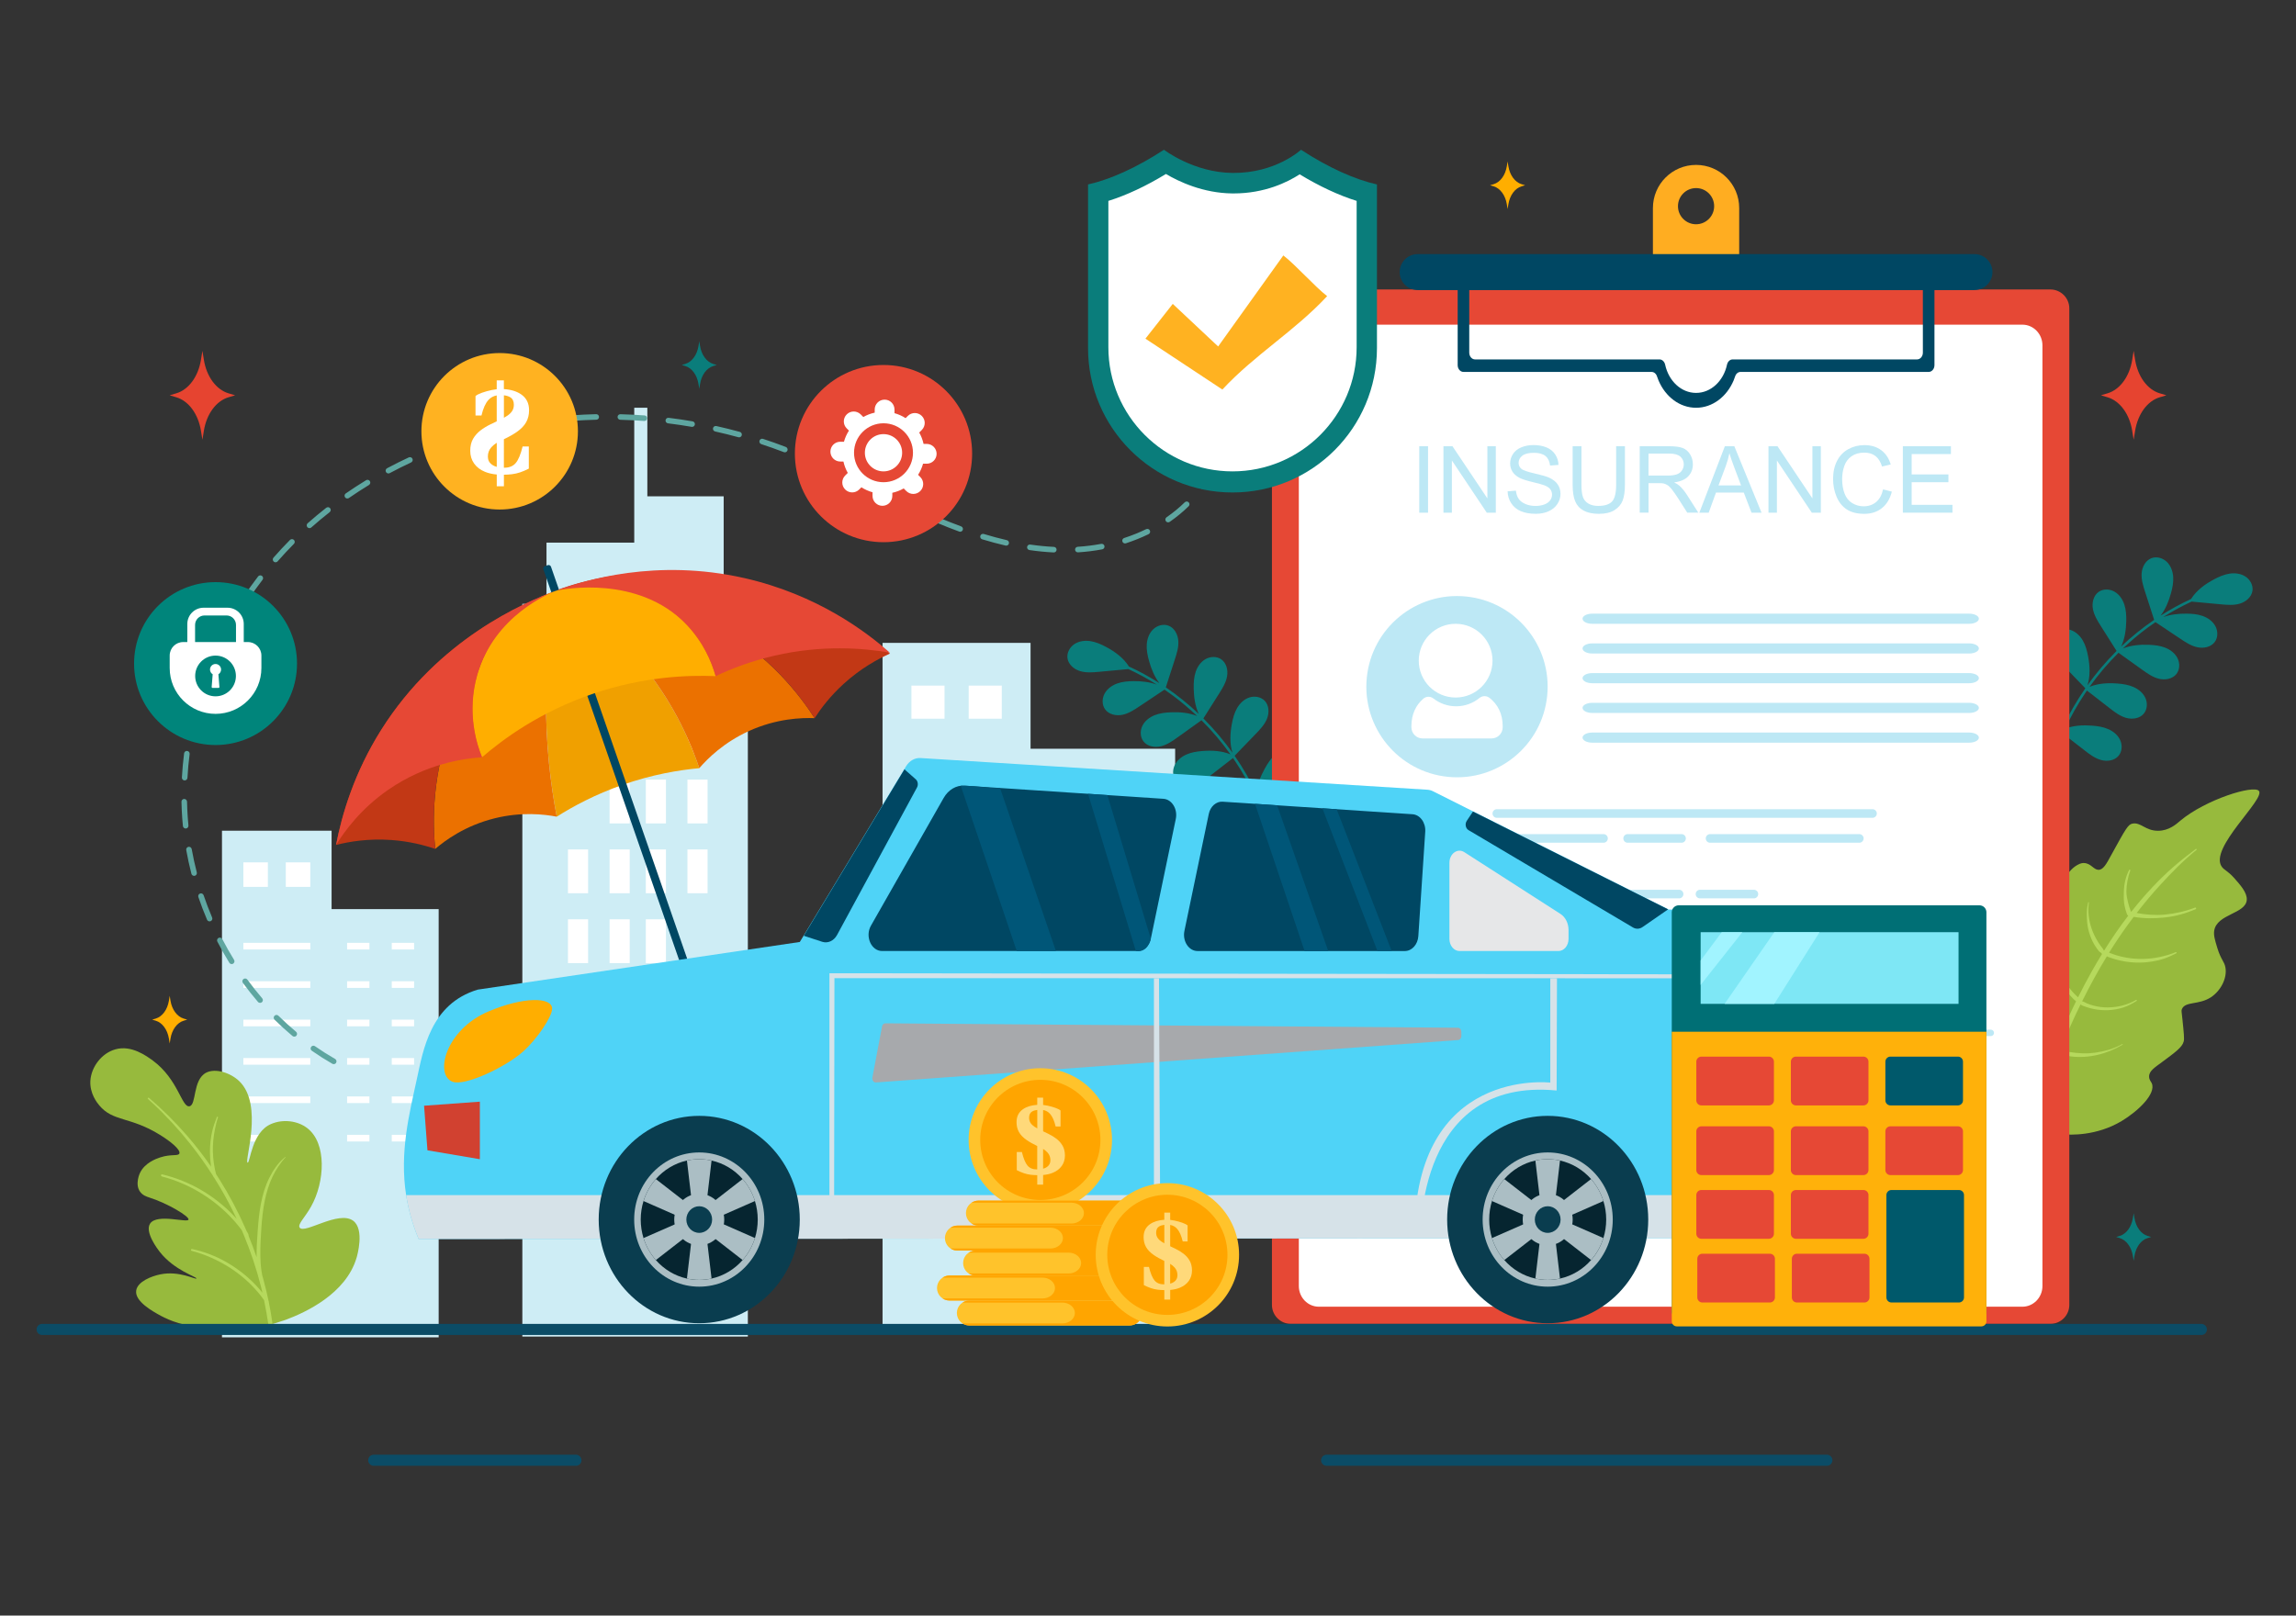 <?xml version="1.0" encoding="utf-8"?>
<svg xmlns="http://www.w3.org/2000/svg" enable-background="new 0 0 1364 960" id="Layer_1" version="1.1" viewBox="0 0 1364 960" x="0" y="0">
  <rect x="0" y="0" width="1364" height="960" fill="#333333" stroke="none"/>
  <g>
    <g>
      <polygon fill="#ceedf5" points="612.23 444.92 612.23 382.01 524.3 382.01 524.3 788.53 698.13 788.53 698.13 444.92"/>
      <rect fill="#fff" height="19.67" width="19.67" x="541.46" y="407.4"/>
      <rect fill="#fff" height="19.67" width="19.67" x="575.47" y="407.4"/>
      <rect fill="#fff" height="5.34" width="17.91" x="624.67" y="471.99"/>
      <rect fill="#fff" height="5.34" width="53.68" x="541.46" y="471.99"/>
      <rect fill="#fff" height="5.34" width="17.91" x="624.67" y="502.8"/>
      <rect fill="#fff" height="5.34" width="53.68" x="541.46" y="502.8"/>
      <rect fill="#fff" height="5.34" width="17.91" x="624.67" y="533.61"/>
      <rect fill="#fff" height="5.34" width="53.68" x="541.46" y="533.61"/>
      <rect fill="#fff" height="5.34" width="17.91" x="624.67" y="564.42"/>
      <rect fill="#fff" height="5.34" width="53.68" x="541.46" y="564.42"/>
      <rect fill="#fff" height="5.34" width="17.91" x="624.67" y="595.23"/>
      <rect fill="#fff" height="5.34" width="53.68" x="541.46" y="595.23"/>
      <rect fill="#fff" height="5.34" width="17.91" x="624.67" y="626.04"/>
      <rect fill="#fff" height="5.34" width="17.91" x="660.5" y="471.99"/>
      <rect fill="#fff" height="5.34" width="17.91" x="660.5" y="502.8"/>
      <rect fill="#fff" height="5.34" width="17.91" x="660.5" y="533.61"/>
      <rect fill="#fff" height="5.34" width="17.91" x="660.5" y="564.42"/>
      <rect fill="#fff" height="5.34" width="17.91" x="660.5" y="595.23"/>
      <rect fill="#fff" height="5.34" width="17.91" x="660.5" y="626.04"/>
      <rect fill="#fff" height="5.34" width="53.68" x="541.46" y="626.04"/>
    </g>
    <g>
      <polygon fill="#ceedf5" points="196.99 540.21 196.99 493.62 131.87 493.62 131.87 794.67 260.6 794.67 260.6 540.21"/>
      <rect fill="#fff" height="14.56" width="14.56" x="144.58" y="512.43"/>
      <rect fill="#fff" height="14.56" width="14.56" x="169.77" y="512.43"/>
      <rect fill="#fff" height="3.95" width="13.27" x="206.2" y="560.25"/>
      <rect fill="#fff" height="3.95" width="39.76" x="144.58" y="560.25"/>
      <rect fill="#fff" height="3.95" width="13.27" x="206.2" y="583.07"/>
      <rect fill="#fff" height="3.95" width="39.76" x="144.58" y="583.07"/>
      <rect fill="#fff" height="3.95" width="13.27" x="206.2" y="605.89"/>
      <rect fill="#fff" height="3.95" width="39.76" x="144.58" y="605.89"/>
      <rect fill="#fff" height="3.95" width="13.27" x="206.2" y="628.71"/>
      <rect fill="#fff" height="3.95" width="39.76" x="144.58" y="628.71"/>
      <rect fill="#fff" height="3.95" width="13.27" x="206.2" y="651.52"/>
      <rect fill="#fff" height="3.95" width="39.76" x="144.58" y="651.52"/>
      <rect fill="#fff" height="3.95" width="13.27" x="206.2" y="674.34"/>
      <rect fill="#fff" height="3.95" width="13.27" x="232.74" y="560.25"/>
      <rect fill="#fff" height="3.95" width="13.27" x="232.74" y="583.07"/>
      <rect fill="#fff" height="3.95" width="13.27" x="232.74" y="605.89"/>
      <rect fill="#fff" height="3.95" width="13.27" x="232.74" y="628.71"/>
      <rect fill="#fff" height="3.95" width="13.27" x="232.74" y="651.52"/>
      <rect fill="#fff" height="3.95" width="13.27" x="232.74" y="674.34"/>
      <rect fill="#fff" height="3.95" width="39.76" x="144.58" y="674.34"/>
    </g>
    <g>
      <polygon fill="#ceedf5" points="429.92 358.81 429.92 326.02 429.92 322.44 429.92 294.92 384.57 294.92 384.57 242.29 376.79 242.29 376.79 322.44 324.66 322.44 324.66 358.81 310.31 358.81 310.31 794.21 444.28 794.21 444.28 358.81"/>
      <rect fill="#fff" height="26.04" width="11.96" x="337.42" y="380.23"/>
      <rect fill="#fff" height="26.04" width="11.96" x="362.14" y="380.23"/>
      <rect fill="#fff" height="26.04" width="11.96" x="408.39" y="380.23"/>
      <rect fill="#fff" height="26.04" width="11.96" x="337.42" y="421.74"/>
      <rect fill="#fff" height="26.04" width="11.96" x="362.14" y="421.74"/>
      <rect fill="#fff" height="26.04" width="11.96" x="383.67" y="421.74"/>
      <rect fill="#fff" height="26.04" width="11.96" x="408.39" y="421.74"/>
      <rect fill="#fff" height="26.04" width="11.96" x="362.14" y="463.25"/>
      <rect fill="#fff" height="26.04" width="11.96" x="383.67" y="463.25"/>
      <rect fill="#fff" height="26.04" width="11.96" x="408.39" y="463.25"/>
      <rect fill="#fff" height="26.04" width="11.96" x="337.42" y="504.75"/>
      <rect fill="#fff" height="26.04" width="11.96" x="362.14" y="504.75"/>
      <rect fill="#fff" height="26.04" width="11.96" x="383.67" y="504.75"/>
      <rect fill="#fff" height="26.04" width="11.96" x="408.39" y="504.75"/>
      <rect fill="#fff" height="26.04" width="11.96" x="337.42" y="546.26"/>
      <rect fill="#fff" height="26.04" width="11.96" x="362.14" y="546.26"/>
      <rect fill="#fff" height="26.04" width="11.96" x="383.67" y="546.26"/>
    </g>
    <g>
      <path d="M198.26,632.33c-0.28,0-0.56-0.07-0.82-0.22c-4.14-2.37-8.25-4.97-12.2-7.73c-0.75-0.52-0.93-1.55-0.41-2.3&#xD;&#xA;			c0.52-0.75,1.55-0.93,2.3-0.41c3.87,2.7,7.89,5.25,11.95,7.57c0.79,0.45,1.07,1.46,0.61,2.25&#xD;&#xA;			C199.39,632.04,198.83,632.33,198.26,632.33z M174.83,616c-0.37,0-0.75-0.13-1.06-0.38c-3.66-3.06-7.25-6.32-10.68-9.71&#xD;&#xA;			c-0.65-0.64-0.65-1.69-0.01-2.33c0.64-0.65,1.69-0.65,2.33-0.01c3.36,3.32,6.88,6.52,10.47,9.52c0.7,0.58,0.79,1.62,0.21,2.32&#xD;&#xA;			C175.77,615.8,175.3,616,174.83,616z M154.51,595.93c-0.46,0-0.93-0.19-1.25-0.57c-3.1-3.61-6.12-7.42-8.96-11.3&#xD;&#xA;			c-0.54-0.74-0.38-1.77,0.36-2.31c0.74-0.54,1.77-0.38,2.31,0.36c2.79,3.82,5.75,7.55,8.8,11.1c0.59,0.69,0.52,1.73-0.18,2.33&#xD;&#xA;			C155.27,595.8,154.89,595.93,154.51,595.93z M137.65,572.87c-0.55,0-1.09-0.28-1.41-0.78c-2.51-4.07-4.91-8.29-7.11-12.55&#xD;&#xA;			c-0.42-0.81-0.1-1.8,0.71-2.22c0.81-0.42,1.81-0.1,2.22,0.71c2.17,4.18,4.52,8.33,6.99,12.33c0.48,0.78,0.24,1.79-0.54,2.27&#xD;&#xA;			C138.25,572.79,137.95,572.87,137.65,572.87z M124.51,547.5c-0.64,0-1.25-0.38-1.52-1c-1.88-4.41-3.61-8.94-5.15-13.47&#xD;&#xA;			c-0.29-0.86,0.17-1.8,1.03-2.09c0.86-0.3,1.8,0.17,2.09,1.03c1.51,4.45,3.22,8.91,5.06,13.24c0.36,0.84-0.03,1.81-0.87,2.16&#xD;&#xA;			C124.94,547.45,124.72,547.5,124.51,547.5z M115.31,520.44c-0.73,0-1.4-0.49-1.6-1.24c-1.2-4.65-2.23-9.39-3.07-14.09&#xD;&#xA;			c-0.16-0.9,0.44-1.75,1.34-1.91c0.9-0.16,1.75,0.44,1.91,1.34c0.82,4.62,1.84,9.28,3.02,13.85c0.23,0.88-0.3,1.78-1.19,2.01&#xD;&#xA;			C115.58,520.43,115.44,520.44,115.31,520.44z M110.3,492.31c-0.84,0-1.56-0.64-1.64-1.49c-0.31-3.18-0.55-6.4-0.69-9.58&#xD;&#xA;			c-0.07-1.61-0.13-3.21-0.16-4.82c-0.02-0.91,0.71-1.67,1.62-1.68c0.91,0.01,1.66,0.71,1.68,1.62c0.03,1.58,0.08,3.16,0.16,4.74&#xD;&#xA;			c0.14,3.12,0.37,6.28,0.68,9.41c0.09,0.91-0.57,1.71-1.48,1.8C110.41,492.31,110.36,492.31,110.3,492.31z M109.71,463.75&#xD;&#xA;			c-0.03,0-0.06,0-0.09,0c-0.91-0.05-1.61-0.83-1.56-1.74c0.26-4.76,0.7-9.59,1.31-14.36c0.11-0.9,0.94-1.54,1.85-1.43&#xD;&#xA;			c0.9,0.12,1.54,0.94,1.43,1.85c-0.6,4.69-1.03,9.44-1.29,14.12C111.31,463.06,110.58,463.75,109.71,463.75z M113.32,435.4&#xD;&#xA;			c-0.11,0-0.22-0.01-0.33-0.03c-0.89-0.18-1.47-1.05-1.29-1.94c0.93-4.67,2.05-9.39,3.31-14.02c0.24-0.88,1.15-1.4,2.03-1.16&#xD;&#xA;			c0.88,0.24,1.4,1.15,1.16,2.03c-1.25,4.56-2.34,9.21-3.26,13.8C114.78,434.86,114.09,435.4,113.32,435.4z M120.83,407.83&#xD;&#xA;			c-0.18,0-0.36-0.03-0.54-0.09c-0.86-0.3-1.32-1.24-1.02-2.1c1.56-4.5,3.3-9.03,5.16-13.45c0.35-0.84,1.32-1.23,2.16-0.88&#xD;&#xA;			c0.84,0.35,1.23,1.32,0.88,2.16c-1.84,4.35-3.55,8.81-5.08,13.25C122.15,407.4,121.51,407.83,120.83,407.83z M131.93,381.5&#xD;&#xA;			c-0.25,0-0.5-0.06-0.74-0.17c-0.81-0.41-1.15-1.4-0.74-2.21c2.13-4.27,4.44-8.53,6.85-12.67c0.46-0.79,1.47-1.05,2.26-0.6&#xD;&#xA;			c0.79,0.46,1.05,1.47,0.6,2.26c-2.38,4.08-4.65,8.28-6.75,12.49C133.12,381.16,132.53,381.5,131.93,381.5z M146.31,356.8&#xD;&#xA;			c-0.32,0-0.64-0.09-0.92-0.28c-0.76-0.51-0.96-1.53-0.45-2.29c2.67-3.98,5.49-7.91,8.4-11.7c0.56-0.72,1.59-0.86,2.31-0.31&#xD;&#xA;			c0.72,0.55,0.86,1.59,0.31,2.31c-2.86,3.73-5.65,7.61-8.28,11.53C147.36,356.54,146.84,356.8,146.31,356.8z M163.7,334.12&#xD;&#xA;			c-0.39,0-0.77-0.13-1.08-0.41c-0.69-0.6-0.76-1.64-0.16-2.33c3.15-3.61,6.46-7.15,9.82-10.54c0.64-0.65,1.69-0.65,2.33-0.01&#xD;&#xA;			c0.65,0.64,0.65,1.69,0.01,2.33c-3.31,3.33-6.57,6.83-9.67,10.38C164.62,333.93,164.16,334.12,163.7,334.12z M626.04,328.27&#xD;&#xA;			c-0.03,0-0.05,0-0.08,0c-4.69-0.23-9.53-0.7-14.38-1.41c-0.9-0.13-1.53-0.97-1.4-1.87c0.13-0.9,0.96-1.53,1.87-1.4&#xD;&#xA;			c4.75,0.69,9.48,1.15,14.07,1.38c0.91,0.04,1.61,0.82,1.57,1.73C627.65,327.59,626.92,328.27,626.04,328.27z M640.33,328.21&#xD;&#xA;			c-0.86,0-1.59-0.67-1.65-1.55c-0.06-0.91,0.63-1.69,1.54-1.75c4.68-0.29,9.38-0.88,13.98-1.74c0.9-0.17,1.76,0.42,1.93,1.32&#xD;&#xA;			c0.17,0.9-0.42,1.76-1.32,1.93c-4.73,0.89-9.57,1.49-14.38,1.79C640.4,328.21,640.37,328.21,640.33,328.21z M597.77,324.23&#xD;&#xA;			c-0.12,0-0.25-0.01-0.37-0.04c-4.52-1.04-9.2-2.3-13.92-3.73c-0.87-0.27-1.36-1.19-1.1-2.06c0.27-0.87,1.19-1.36,2.06-1.1&#xD;&#xA;			c4.64,1.41,9.25,2.65,13.7,3.67c0.89,0.21,1.44,1.09,1.24,1.98C599.2,323.72,598.52,324.23,597.77,324.23z M668.36,322.91&#xD;&#xA;			c-0.7,0-1.34-0.44-1.57-1.14c-0.28-0.87,0.19-1.8,1.06-2.08c4.52-1.47,8.91-3.24,13.05-5.25c0.82-0.4,1.81-0.06,2.21,0.76&#xD;&#xA;			c0.4,0.82,0.06,1.81-0.76,2.21c-4.28,2.08-8.81,3.9-13.47,5.42C668.7,322.88,668.53,322.91,668.36,322.91z M570.41,315.97&#xD;&#xA;			c-0.19,0-0.38-0.03-0.57-0.1c-4.3-1.58-8.79-3.35-13.37-5.27c-0.84-0.35-1.24-1.32-0.88-2.16c0.35-0.84,1.32-1.24,2.16-0.88&#xD;&#xA;			c4.53,1.9,8.99,3.66,13.23,5.22c0.86,0.31,1.29,1.26,0.98,2.12C571.71,315.55,571.08,315.97,570.41,315.97z M183.85,313.84&#xD;&#xA;			c-0.46,0-0.91-0.19-1.24-0.56c-0.6-0.68-0.54-1.72,0.14-2.33c3.56-3.15,7.28-6.26,11.06-9.22c0.72-0.56,1.75-0.44,2.32,0.28&#xD;&#xA;			c0.56,0.72,0.44,1.75-0.28,2.32c-3.73,2.92-7.4,5.98-10.91,9.09C184.63,313.7,184.24,313.84,183.85,313.84z M693.97,310.38&#xD;&#xA;			c-0.52,0-1.04-0.25-1.36-0.71c-0.52-0.75-0.33-1.78,0.42-2.3c3.9-2.7,7.54-5.69,10.81-8.9c0.65-0.64,1.69-0.63,2.33,0.02&#xD;&#xA;			c0.64,0.65,0.63,1.7-0.02,2.33c-3.4,3.34-7.18,6.45-11.24,9.26C694.62,310.29,694.29,310.38,693.97,310.38z M544.02,304.96&#xD;&#xA;			c-0.23,0-0.46-0.05-0.69-0.15c-3.94-1.81-8.18-3.81-12.96-6.13c-0.82-0.4-1.16-1.38-0.77-2.2c0.4-0.82,1.38-1.16,2.2-0.77&#xD;&#xA;			c4.76,2.3,8.98,4.3,12.9,6.1c0.83,0.38,1.19,1.36,0.81,2.19C545.24,304.6,544.64,304.96,544.02,304.96z M206.35,296.21&#xD;&#xA;			c-0.52,0-1.04-0.25-1.36-0.71c-0.52-0.75-0.33-1.78,0.42-2.3c3.91-2.7,7.97-5.34,12.07-7.84c0.78-0.48,1.79-0.23,2.27,0.55&#xD;&#xA;			c0.47,0.78,0.23,1.79-0.55,2.27c-4.05,2.47-8.05,5.07-11.91,7.74C207,296.12,206.67,296.21,206.35,296.21z M518.25,292.55&#xD;&#xA;			c-0.25,0-0.49-0.06-0.73-0.17l-1.68-0.83c-3.71-1.83-7.42-3.67-11.14-5.48c-0.82-0.4-1.16-1.39-0.76-2.21&#xD;&#xA;			c0.4-0.82,1.39-1.16,2.21-0.76c3.72,1.82,7.44,3.65,11.16,5.49l1.68,0.83c0.82,0.4,1.15,1.39,0.75,2.21&#xD;&#xA;			C519.44,292.21,518.86,292.55,518.25,292.55z M714.21,290.41c-0.33,0-0.65-0.1-0.94-0.3c-0.75-0.52-0.93-1.55-0.41-2.3&#xD;&#xA;			c0.26-0.38,0.52-0.76,0.78-1.14c0.51-0.76,1.53-0.96,2.29-0.46c0.76,0.51,0.96,1.53,0.46,2.29c-0.27,0.4-0.54,0.8-0.82,1.2&#xD;&#xA;			C715.25,290.17,714.74,290.41,714.21,290.41z M230.75,281.33c-0.59,0-1.16-0.32-1.46-0.87c-0.43-0.8-0.13-1.8,0.68-2.23&#xD;&#xA;			c4.19-2.24,8.52-4.41,12.87-6.43c0.82-0.38,1.81-0.03,2.19,0.8c0.38,0.83,0.03,1.81-0.8,2.19c-4.29,2-8.57,4.14-12.71,6.35&#xD;&#xA;			C231.28,281.27,231.01,281.33,230.75,281.33z M492.52,280.06c-0.23,0-0.47-0.05-0.7-0.16c-4.65-2.17-8.9-4.09-12.99-5.86&#xD;&#xA;			c-0.84-0.36-1.22-1.33-0.86-2.17c0.36-0.84,1.33-1.22,2.17-0.86c4.12,1.78,8.4,3.71,13.08,5.9c0.83,0.39,1.18,1.37,0.8,2.19&#xD;&#xA;			C493.74,279.71,493.14,280.06,492.52,280.06z M256.66,269.26c-0.65,0-1.27-0.39-1.53-1.04c-0.34-0.85,0.07-1.81,0.92-2.15&#xD;&#xA;			c4.42-1.78,8.96-3.46,13.49-5.01c0.86-0.29,1.8,0.17,2.09,1.03c0.29,0.86-0.17,1.8-1.03,2.09c-4.47,1.53-8.96,3.19-13.32,4.95&#xD;&#xA;			C257.07,269.22,256.86,269.26,256.66,269.26z M466.25,268.78c-0.2,0-0.4-0.04-0.59-0.11l-0.68-0.26c-4.17-1.59-8.45-3.1-12.71-4.5&#xD;&#xA;			c-0.87-0.28-1.34-1.22-1.05-2.08c0.28-0.87,1.21-1.34,2.08-1.05c4.31,1.41,8.64,2.94,12.85,4.55l0.7,0.27&#xD;&#xA;			c0.85,0.33,1.27,1.28,0.95,2.13C467.54,268.37,466.91,268.78,466.25,268.78z M283.71,260.01c-0.72,0-1.38-0.47-1.59-1.2&#xD;&#xA;			c-0.25-0.88,0.26-1.79,1.14-2.04c4.58-1.3,9.27-2.51,13.93-3.58c0.89-0.2,1.77,0.35,1.98,1.24c0.2,0.89-0.35,1.77-1.24,1.98&#xD;&#xA;			c-4.61,1.06-9.24,2.25-13.77,3.53C284.01,259.99,283.86,260.01,283.71,260.01z M439.08,259.87c-0.14,0-0.29-0.02-0.44-0.06&#xD;&#xA;			c-4.55-1.25-9.19-2.4-13.8-3.43c-0.89-0.2-1.45-1.08-1.25-1.97c0.2-0.89,1.08-1.45,1.97-1.25c4.66,1.04,9.36,2.21,13.95,3.47&#xD;&#xA;			c0.88,0.24,1.4,1.15,1.15,2.03C440.47,259.39,439.81,259.87,439.08,259.87z M411.18,253.65c-0.09,0-0.19-0.01-0.28-0.02&#xD;&#xA;			c-4.65-0.8-9.38-1.5-14.07-2.08c-0.9-0.11-1.55-0.94-1.44-1.84c0.11-0.9,0.94-1.55,1.84-1.44c4.74,0.58,9.52,1.29,14.22,2.1&#xD;&#xA;			c0.9,0.15,1.5,1.01,1.35,1.91C412.67,253.08,411.97,253.65,411.18,253.65z M311.57,253.62c-0.79,0-1.48-0.56-1.62-1.36&#xD;&#xA;			c-0.16-0.9,0.44-1.75,1.34-1.91c4.7-0.83,9.48-1.55,14.22-2.13c0.9-0.11,1.73,0.53,1.84,1.43c0.11,0.9-0.53,1.73-1.43,1.84&#xD;&#xA;			c-4.68,0.58-9.41,1.29-14.06,2.11C311.76,253.61,311.67,253.62,311.57,253.62z M382.81,250.15c-0.04,0-0.08,0-0.12,0&#xD;&#xA;			c-4.71-0.35-9.49-0.59-14.2-0.71c-0.91-0.02-1.63-0.78-1.61-1.69c0.02-0.91,0.75-1.63,1.69-1.61c4.77,0.12,9.6,0.36,14.36,0.72&#xD;&#xA;			c0.91,0.07,1.59,0.86,1.52,1.77C384.39,249.49,383.66,250.15,382.81,250.15z M339.94,250.1c-0.86,0-1.58-0.66-1.64-1.53&#xD;&#xA;			c-0.07-0.91,0.62-1.7,1.52-1.77l0.26-0.02c4.68-0.33,9.42-0.56,14.1-0.67c0.91-0.02,1.67,0.7,1.69,1.61&#xD;&#xA;			c0.02,0.91-0.7,1.67-1.61,1.69c-4.63,0.11-9.32,0.33-13.94,0.66l-0.26,0.02C340.02,250.1,339.98,250.1,339.94,250.1z" fill="#5ea6a0"/>
    </g>
    <g>
      <path d="M58.97,656.81c8.1,9.83,18.26,6.52,36,17.51c6.2,3.81,12.52,8.88,11.58,11.16c-0.8,1.63-4.99,0.18-11.21,2.23&#xD;&#xA;			c-0.13,0.03-0.33,0.07-0.59,0.19c-1.89,0.65-8.62,2.99-11.53,8.95c-0.16,0.23-3.19,6.77-0.07,11.19c1.57,2.31,4.17,3.08,5.29,3.45&#xD;&#xA;			c11.24,3.55,24.09,11.35,23.56,13.2c-0.54,2.14-18.61-3.75-22.78,2.33c-3.45,5.06,4.63,15.5,5.67,16.84&#xD;&#xA;			c8.77,11.17,22.21,14.88,21.79,15.85c-0.39,0.81-10.17-4.78-21.42-2.46c-5.24,1.04-13.58,4.32-14.34,9.59&#xD;&#xA;			c-1.01,6.46,9.95,12.48,14.57,15c5.31,2.84,13.84,6.46,29.42,7.59c8.69,0.6,20.41,1.47,34.58-2.05c0.79-0.2,1.6-0.41,2.41-0.64&#xD;&#xA;			c0.64-0.17,1.27-0.36,1.92-0.55c0.7-0.21,1.93-0.58,3.5-1.15c0.08-0.02,0.17-0.05,0.24-0.08c0.15-0.03,0.3-0.09,0.45-0.13&#xD;&#xA;			c0.54-0.18,1.1-0.39,1.71-0.57c11.75-4.36,35.78-15.42,42.11-36.86c0.38-1.23,4.87-16.86-2.01-22.01&#xD;&#xA;			c-8.67-6.35-28.89,8.05-31.76,4.11c-1.44-2,3.18-6.08,6.77-12.59c8.19-14.55,9.44-37.62-2.32-46.58&#xD;&#xA;			c-5.53-4.29-14.21-5.52-21.35-2.47c-11.66,4.82-12.53,23.23-14.04,22.99c-2.18-0.44,9.71-34.24-4.98-48.41&#xD;&#xA;			c-5.18-4.95-14.06-7.88-19.64-5.04c-8.16,4.19-5.64,19.24-9.97,19.97c-4.59,0.78-6.61-15.98-21.66-27.11&#xD;&#xA;			c-3.84-2.8-12.84-9.42-22.28-6.73c-8.2,2.25-14.37,10.48-14.9,18.66C53.23,649.74,57.69,655.32,58.97,656.81z" fill="#97ba3d"/>
      <path d="M87.92,653.04c0.97,0.87,1.94,1.74,2.9,2.63c7.84,7.26,15.08,15.2,21.77,23.52&#xD;&#xA;			c5.06,6.31,9.75,12.91,14.09,19.74c0.04,0.13,0.08,0.26,0.12,0.39c0.07,0.22,0.24,0.39,0.43,0.5c1.17,1.86,2.32,3.73,3.44,5.62&#xD;&#xA;			c3.62,6.12,6.93,12.42,9.94,18.86c-0.51-0.57-1.03-1.13-1.55-1.69c-5.73-6.05-12.33-11.27-19.53-15.48&#xD;&#xA;			c-7.2-4.21-15.05-7.34-23.15-9.29c-0.79-0.19-1,1.03-0.23,1.23c4.46,1.15,8.81,2.67,13.02,4.54c7.48,3.32,14.51,7.7,20.79,12.95&#xD;&#xA;			c3.11,2.6,6.04,5.41,8.75,8.42c1.38,1.54,2.7,3.13,3.96,4.76c0.32,0.42,0.65,0.84,0.96,1.27c0.43,1,0.86,2.01,1.28,3.02&#xD;&#xA;			c4.06,9.83,7.45,19.93,10.06,30.23c0.33,1.3,0.64,2.61,0.95,3.92c-1.28-1.59-2.63-3.12-4.03-4.6c-5.06-5.34-10.96-9.9-17.33-13.56&#xD;&#xA;			c-6.38-3.67-13.3-6.3-20.5-7.83c-0.7-0.15-0.88,0.91-0.2,1.09c3.93,1.03,7.78,2.38,11.49,4.01c6.59,2.9,12.78,6.61,18.34,11.19&#xD;&#xA;			c2.75,2.26,5.35,4.72,7.75,7.35c1.23,1.34,2.41,2.73,3.53,4.16c0.66,0.84,1.27,1.71,1.9,2.57c1.02,4.91,1.88,9.85,2.62,14.82&#xD;&#xA;			c0.79-0.2,1.6-0.41,2.41-0.64c-0.56-4.29-1.29-8.55-2.16-12.8c0.04-0.2,0.01-0.42-0.11-0.65c-0.01-0.02-0.02-0.03-0.03-0.05&#xD;&#xA;			c-0.94-4.5-2.03-8.97-3.24-13.39c-0.19-0.7-0.39-1.41-0.59-2.11c-0.18-0.89-0.33-1.78-0.46-2.68c-0.42-3-0.6-6.05-0.64-9.08&#xD;&#xA;			c-0.08-5.48,0.24-10.98,0.61-16.45c0.37-5.47,0.93-10.95,2.06-16.32c1.01-4.78,2.4-9.42,4.48-13.85c0.99-2.12,2.15-4.15,3.45-6.1&#xD;&#xA;			c0.66-0.99,1.36-1.96,2.1-2.89c0.75-0.93,1.45-1.87,2.28-2.74c0.1-0.1-0.07-0.28-0.17-0.19c-1.01,0.88-2.06,1.76-2.97,2.75&#xD;&#xA;			c-0.9,0.98-1.75,2-2.53,3.07c-1.56,2.15-2.92,4.46-4.1,6.84c-4.76,9.66-6.02,20.58-6.78,31.19c-0.38,5.25-0.73,10.52-0.65,15.79&#xD;&#xA;			c-1.46-4.31-3.07-8.58-4.8-12.79c0.05-0.14,0.07-0.31,0.02-0.49c-0.21-0.79-0.66-1.52-1.15-2.2c-0.31-0.71-0.61-1.43-0.92-2.14&#xD;&#xA;			c-4.35-9.85-9.42-19.39-15.15-28.52c-0.68-1.1-1.39-2.18-2.09-3.27c-0.24-0.94-0.49-1.88-0.68-2.83c-0.25-1.24-0.47-2.5-0.65-3.75&#xD;&#xA;			c-0.63-4.47-0.75-9.03-0.32-13.52c0.22-2.28,0.58-4.56,1.04-6.81c0.46-2.27,0.97-4.54,1.76-6.72c0.16-0.43-0.49-0.74-0.65-0.31&#xD;&#xA;			c-0.95,2.47-1.88,4.93-2.54,7.49c-1.18,4.56-1.65,9.36-1.58,14.05c0.04,2.36,0.22,4.71,0.55,7.04c0.05,0.33,0.1,0.66,0.15,1&#xD;&#xA;			c-4.38-6.36-9.1-12.48-14.15-18.31c-7.04-8.12-14.65-15.67-22.8-22.67C88.05,652,87.5,652.67,87.92,653.04z" fill="#b6d95d"/>
    </g>
    <path d="M1258.58,449.13c2.12-2.51,2.34-6.3,1-9.29c-1.35-3-4.05-5.23-7.05-6.56c-3-1.33-6.31-1.83-9.59-2.08&#xD;&#xA;		c-5.42-0.42-11.07-0.15-16.1,1.79c3.37-7.23,7.3-14.21,11.74-20.85c0.4-0.6,0.82-1.2,1.23-1.8c4.5,3.49,8.99,6.98,13.49,10.47&#xD;&#xA;		c3,2.33,6.1,4.71,9.75,5.75c3.66,1.04,8.05,0.44,10.5-2.47c2.12-2.51,2.34-6.3,1-9.29c-1.35-3-4.05-5.23-7.05-6.56&#xD;&#xA;		s-6.31-1.83-9.59-2.08c-5.59-0.44-11.42-0.14-16.57,1.98c5.16-7.22,10.91-14,17.2-20.26c4.69,3.36,9.39,6.73,14.08,10.09&#xD;&#xA;		c3.09,2.21,6.28,4.47,9.97,5.37c3.69,0.9,8.06,0.13,10.4-2.87c2.03-2.59,2.1-6.38,0.64-9.32c-1.46-2.94-4.25-5.07-7.3-6.28&#xD;&#xA;		c-3.05-1.21-6.37-1.58-9.66-1.71c-5.26-0.21-10.7,0.24-15.53,2.2c4.65-4.42,9.57-8.56,14.73-12.38c1.53-1.13,3.08-2.22,4.65-3.29&#xD;&#xA;		c4.94,3.3,9.88,6.6,14.82,9.9c3.16,2.11,6.42,4.26,10.14,5.04c3.72,0.78,8.06-0.14,10.3-3.21c1.94-2.65,1.89-6.45,0.33-9.34&#xD;&#xA;		c-1.56-2.89-4.41-4.93-7.5-6.04c-3.09-1.11-6.42-1.37-9.71-1.4c-4.7-0.03-9.52,0.47-13.89,2.08c5.45-3.44,11.11-6.53,16.97-9.24&#xD;&#xA;		c5.77,0.54,11.53,1.07,17.3,1.61c3.78,0.35,7.68,0.69,11.33-0.39c3.65-1.09,7.03-3.95,7.54-7.72c0.44-3.26-1.41-6.57-4.15-8.37&#xD;&#xA;		c-2.75-1.8-6.23-2.23-9.48-1.74c-3.25,0.5-6.31,1.85-9.21,3.39c-5.35,2.85-10.48,6.56-13.66,11.68c-0.02,0.01-0.04,0.01-0.06,0.02&#xD;&#xA;		c-6.23,2.87-12.26,6.18-18.04,9.87c2.98-3.87,4.88-8.61,6.19-13.36c0.87-3.17,1.53-6.45,1.3-9.72c-0.23-3.28-1.41-6.58-3.77-8.87&#xD;&#xA;		c-2.36-2.29-5.99-3.37-9.08-2.22c-3.57,1.32-5.63,5.25-5.89,9.04c-0.26,3.79,0.92,7.52,2.09,11.13c1.78,5.51,3.56,11.01,5.34,16.51&#xD;&#xA;		c-6.94,4.73-13.49,10.02-19.58,15.8c2.17-4.66,2.91-10,3.01-15.18c0.06-3.29-0.12-6.62-1.15-9.74c-1.03-3.12-3-6.02-5.85-7.65&#xD;&#xA;		c-2.85-1.63-6.64-1.77-9.35,0.1c-3.13,2.17-4.15,6.48-3.46,10.22c0.69,3.74,2.76,7.05,4.79,10.26c3.09,4.89,6.18,9.77,9.28,14.66&#xD;&#xA;		c-0.19,0.19-0.38,0.37-0.56,0.56c-6.11,6.15-11.71,12.79-16.74,19.83c1.75-5.49,1.43-11.54,0.36-17.24&#xD;&#xA;		c-0.61-3.23-1.46-6.46-3.1-9.3c-1.64-2.84-4.16-5.29-7.28-6.31c-3.12-1.02-6.87-0.39-9.14,1.99c-2.62,2.75-2.75,7.18-1.32,10.7&#xD;&#xA;		c1.43,3.52,4.13,6.34,6.77,9.07c4.15,4.29,8.3,8.58,12.44,12.88c-0.07,0.1-0.14,0.2-0.2,0.3l-0.17,0c0.04,0.03,0.07,0.06,0.11,0.09&#xD;&#xA;		c-4.78,6.93-9.02,14.24-12.65,21.85c-0.5-5.15-2.55-10.17-5.08-14.74c-1.63-2.93-3.49-5.77-5.99-8s-5.72-3.78-9.07-3.76&#xD;&#xA;		c-3.35,0.02-6.76,1.82-8.19,4.85c-1.65,3.5-0.35,7.82,2.16,10.77c2.51,2.94,6.03,4.81,9.46,6.6c4.87,2.55,9.74,5.1,14.62,7.65&#xD;&#xA;		c0.13,0.1,0.26,0.2,0.4,0.31c-3.77,8.49-6.76,17.31-8.91,26.34c-0.23,0.95,1.22,1.49,1.45,0.52c2.11-8.88,5.04-17.55,8.71-25.89&#xD;&#xA;		c4.27,3.31,8.53,6.63,12.8,9.94c3,2.33,6.1,4.71,9.75,5.75C1251.74,452.63,1256.13,452.03,1258.58,449.13z" fill="#0a7d7b"/>
    <path d="M713.73,489.23c-2.12-2.51-2.34-6.3-1-9.29c1.35-3,4.05-5.23,7.05-6.56c3-1.33,6.31-1.83,9.59-2.08&#xD;&#xA;		c5.42-0.42,11.07-0.15,16.1,1.79c-3.37-7.23-7.3-14.21-11.74-20.85c-0.4-0.6-0.82-1.2-1.23-1.8c-4.5,3.49-9,6.98-13.49,10.47&#xD;&#xA;		c-3,2.33-6.1,4.71-9.75,5.75c-3.66,1.04-8.05,0.44-10.5-2.47c-2.12-2.51-2.34-6.3-1-9.29c1.35-3,4.05-5.23,7.05-6.56&#xD;&#xA;		c3-1.33,6.31-1.83,9.59-2.08c5.59-0.44,11.42-0.14,16.57,1.98c-5.16-7.22-10.91-14-17.2-20.26c-4.69,3.36-9.38,6.73-14.08,10.09&#xD;&#xA;		c-3.09,2.21-6.28,4.47-9.97,5.37c-3.69,0.9-8.06,0.13-10.4-2.87c-2.03-2.59-2.1-6.38-0.64-9.32c1.46-2.94,4.25-5.07,7.3-6.28&#xD;&#xA;		c3.05-1.21,6.37-1.58,9.66-1.71c5.26-0.21,10.7,0.24,15.53,2.2c-4.65-4.42-9.57-8.56-14.73-12.38c-1.53-1.13-3.08-2.22-4.65-3.29&#xD;&#xA;		c-4.94,3.3-9.88,6.6-14.82,9.9c-3.16,2.11-6.42,4.26-10.14,5.04c-3.72,0.78-8.06-0.14-10.3-3.21c-1.94-2.65-1.89-6.45-0.33-9.34&#xD;&#xA;		c1.56-2.89,4.41-4.93,7.5-6.04c3.09-1.11,6.42-1.37,9.71-1.4c4.7-0.03,9.52,0.47,13.89,2.08c-5.45-3.44-11.11-6.53-16.97-9.24&#xD;&#xA;		c-5.77,0.54-11.53,1.07-17.3,1.61c-3.78,0.35-7.68,0.69-11.33-0.39c-3.65-1.09-7.03-3.95-7.54-7.72c-0.44-3.26,1.41-6.57,4.15-8.37&#xD;&#xA;		c2.75-1.8,6.23-2.23,9.48-1.74c3.25,0.5,6.31,1.85,9.21,3.39c5.35,2.85,10.48,6.56,13.66,11.68c0.02,0.01,0.04,0.01,0.06,0.02&#xD;&#xA;		c6.23,2.87,12.26,6.18,18.04,9.87c-2.98-3.87-4.88-8.61-6.19-13.36c-0.87-3.17-1.53-6.45-1.3-9.72c0.23-3.28,1.41-6.58,3.77-8.87&#xD;&#xA;		c2.36-2.29,5.99-3.37,9.08-2.22c3.57,1.32,5.63,5.25,5.89,9.04s-0.92,7.52-2.09,11.13c-1.78,5.51-3.56,11.01-5.34,16.51&#xD;&#xA;		c6.94,4.73,13.49,10.02,19.58,15.8c-2.17-4.66-2.91-10-3.01-15.18c-0.06-3.29,0.12-6.62,1.15-9.74c1.03-3.12,3-6.02,5.85-7.65&#xD;&#xA;		c2.85-1.63,6.64-1.77,9.35,0.1c3.13,2.17,4.15,6.48,3.46,10.22c-0.69,3.74-2.76,7.05-4.79,10.26c-3.09,4.89-6.18,9.77-9.28,14.66&#xD;&#xA;		c0.19,0.19,0.38,0.37,0.56,0.56c6.11,6.15,11.71,12.79,16.74,19.83c-1.75-5.49-1.43-11.54-0.36-17.24c0.61-3.23,1.46-6.46,3.1-9.3&#xD;&#xA;		c1.64-2.84,4.16-5.29,7.28-6.31c3.12-1.02,6.87-0.39,9.14,1.99c2.62,2.75,2.75,7.18,1.32,10.7c-1.43,3.52-4.13,6.34-6.77,9.07&#xD;&#xA;		c-4.15,4.29-8.3,8.58-12.44,12.88c0.07,0.1,0.14,0.2,0.2,0.3l0.17,0c-0.04,0.03-0.07,0.06-0.11,0.09&#xD;&#xA;		c4.78,6.93,9.02,14.24,12.65,21.85c0.5-5.15,2.55-10.17,5.08-14.74c1.63-2.93,3.49-5.77,5.99-8c2.5-2.22,5.72-3.78,9.07-3.76&#xD;&#xA;		c3.35,0.02,6.76,1.82,8.19,4.85c1.65,3.5,0.35,7.82-2.16,10.77c-2.51,2.94-6.03,4.81-9.46,6.6c-4.87,2.55-9.74,5.1-14.62,7.65&#xD;&#xA;		c-0.13,0.1-0.26,0.2-0.4,0.31c3.77,8.49,6.76,17.31,8.91,26.34c0.23,0.95-1.22,1.49-1.45,0.52c-2.11-8.88-5.04-17.55-8.71-25.89&#xD;&#xA;		c-4.27,3.31-8.53,6.63-12.8,9.94c-3,2.33-6.1,4.71-9.75,5.75C720.57,492.74,716.18,492.13,713.73,489.23z" fill="#0a7d7b"/>
    <g>
      <path d="M1167.92,593.87c-0.71,6.13,1.02,12.86,1.02,12.86s2.07,17.2,8.35,31.45c2.26,5.02,5.64,12.74,12.96,20.04&#xD;&#xA;			c0.8,0.74,1.6,1.48,2.39,2.22c0.81,0.72,1.64,1.39,2.53,1.99c0.65,0.48,1.29,0.96,1.96,1.4c0.34,0.26,0.67,0.49,1.03,0.71&#xD;&#xA;			c11.3,7.54,22.92,9.06,27.4,9.5c4.3,0.33,19.8,1.13,34.94-7.95c9.37-5.63,20.55-16.05,17.82-22.4c-0.6-1.19-1.55-2.11-1.58-3.83&#xD;&#xA;			c-0.18-3.41,3.28-5.5,7.61-8.72c8.02-5.94,12.07-8.86,12.94-12.3c0.45-1.58,0.04-5.33-0.72-12.75c-0.52-5.15-0.75-5.42-0.38-6.41&#xD;&#xA;			c2-4.87,10.03-2.33,17.34-7.14c5.58-3.73,9.65-11.01,8.56-17.59c-0.71-3.86-2.63-4.49-4.81-11.59c-1.53-5.02-2.26-7.62-1.89-10.23&#xD;&#xA;			c1.48-10.16,18.9-10.02,19.37-18.51c0.23-4.19-3.76-8.68-7.56-12.97c-3.95-4.33-5.84-4.62-7.23-6.55&#xD;&#xA;			c-8.1-10.95,26.17-40.43,21.96-45.18c-3.23-3.6-31.49,5.11-46.65,17.73c-2.31,2-6.73,6.02-13.26,6&#xD;&#xA;			c-7.53,0.04-10.29-5.3-15.26-4.23c-2.49,0.6-3.57,2.32-12.55,18.71c-2.84,5.25-4.8,8.89-7.69,8.72c-2.82-0.15-4.39-3.89-8.41-4.01&#xD;&#xA;			c-0.64-0.08-2.03,0-4.01,1.15c-6.64,3.68-10.68,13.7-12.56,18.66c-3.79,9.89-4.87,15.24-7.28,15.14c-2.4-0.2-2.95-5.34-7.22-6.63&#xD;&#xA;			c-3.05-0.84-6.23,0.82-8.01,2.3c-2.51,2.13-2.93,5.07-3.29,13.9c-0.39,9.06-0.14,10.47-0.53,15.26&#xD;&#xA;			c-0.54,8.26-1.06,15.78-4.45,16.45c-3.06,0.61-5.26-4.82-11.24-5.4c-0.26-0.03-4.81-0.4-8.01,2.3&#xD;&#xA;			C1169.35,587.77,1168.27,590.79,1167.92,593.87z" fill="#97ba3d"/>
      <path d="M1200.67,589.78c0.88,5.21,3.03,10.3,5.44,14.98c2.39,4.64,5.49,8.97,8.94,12.87&#xD;&#xA;			c0.98,1.11,2.01,2.19,3.07,3.23c0.82,0.8,1.74,1.55,2.53,2.4c2.41-5.88,4.96-11.7,7.59-17.47c1.65-3.63,3.35-7.23,5.11-10.82&#xD;&#xA;			c-0.79-0.53-1.48-1.31-2.12-1.95c-0.9-0.9-1.76-1.86-2.57-2.85c-1.59-1.95-2.99-4.07-4.19-6.29c-2.38-4.43-3.92-9.24-4.44-14.24&#xD;&#xA;			c-0.3-2.86-0.05-5.65,0.26-8.5c0.05-0.45,0.75-0.46,0.72,0c-0.28,4.69,0.76,9.61,2.17,14.07c1.43,4.55,3.73,8.86,6.73,12.57&#xD;&#xA;			c0.83,1.03,1.71,2.02,2.65,2.97c0.47,0.47,0.95,0.93,1.44,1.38c0.18,0.16,0.36,0.31,0.54,0.46c2.58-5.17,5.27-10.28,8.09-15.31&#xD;&#xA;			c1.97-3.51,4.02-6.98,6.13-10.41c-0.16-0.15-0.32-0.32-0.45-0.53c-0.02-0.04-0.03-0.08-0.05-0.12c-1.28-0.62-2.03-1.85-2.84-3.01&#xD;&#xA;			c-0.76-1.09-1.45-2.22-2.05-3.41c-1.23-2.42-2.15-4.98-2.77-7.63c-0.61-2.6-0.82-5.29-0.86-7.95c-0.02-1.33-0.01-2.65,0.1-3.98&#xD;&#xA;			c0.11-1.34,0.43-2.7,0.69-4.01c0.06-0.3,0.5-0.17,0.45,0.12c-0.82,5.2-0.07,10.51,1.62,15.46c0.82,2.41,1.93,4.75,3.23,6.95&#xD;&#xA;			c0.63,1.06,1.29,2.11,2.01,3.11c0.37,0.52,0.77,1.02,1.17,1.51c0.37,0.47,0.58,0.87,0.75,1.37c0.09,0.01,0.18,0.04,0.27,0.06&#xD;&#xA;			c4.45-7.11,9.2-14.04,14.31-20.7c-0.3-0.15-0.56-0.42-0.72-0.85c-0.79-2.13-1.4-4.35-1.71-6.61c-0.3-2.25-0.23-4.55-0.18-6.81&#xD;&#xA;			c0.11-4.52,1.1-8.88,3.14-12.92c0.19-0.38,0.83-0.11,0.69,0.29c-1.45,4.03-2.3,8.35-2.31,12.64c0,2.14,0.44,4.15,0.93,6.22&#xD;&#xA;			c0.47,1.99,1.07,3.94,1.89,5.81c3.98-5.06,8.16-9.95,12.57-14.63c3.94-4.18,8.03-8.19,12.34-11.97c4.32-3.8,8.88-7.3,13.45-10.79&#xD;&#xA;			c0.34-0.26,0.82,0.21,0.47,0.49c-7.83,6.32-14.94,13.64-21.73,21.05c-4.85,5.29-9.45,10.82-13.84,16.5&#xD;&#xA;			c5.55,0.99,11.18,1.45,16.81,0.91c6.05-0.58,12.21-1.93,17.88-4.14c0.54-0.21,0.92,0.73,0.38,0.96c-5.84,2.49-11.8,4.2-18.12,4.89&#xD;&#xA;			c-6.22,0.68-12.52,0.73-18.69-0.34c-1.19,1.57-2.36,3.15-3.52,4.74c-3.9,5.37-7.59,10.89-11.1,16.52&#xD;&#xA;			c0.13,0.05,0.26,0.12,0.39,0.17c1.32,0.53,2.66,1,4.01,1.41c2.75,0.83,5.59,1.44,8.45,1.78c5.68,0.67,11.53,0.45,17.13-0.75&#xD;&#xA;			c3.24-0.69,6.51-1.55,9.55-2.89c0.46-0.2,0.84,0.46,0.38,0.69c-2.67,1.34-5.37,2.61-8.24,3.47c-2.89,0.86-5.87,1.43-8.86,1.76&#xD;&#xA;			c-6.02,0.67-12.21,0.14-18.06-1.39c-1.61-0.42-3.19-0.92-4.75-1.5c-0.45-0.17-0.89-0.36-1.34-0.54&#xD;&#xA;			c-5.3,8.67-10.17,17.61-14.69,26.71c0.99,0.12,2.03,0.9,2.89,1.25c1.32,0.54,2.68,0.99,4.05,1.35c2.78,0.73,5.64,1.07,8.52,1.03&#xD;&#xA;			c5.7-0.07,11.68-1.51,16.58-4.46c0.37-0.22,0.68,0.35,0.32,0.58c-2.5,1.63-5.18,3.05-8.03,3.96c-2.83,0.9-5.77,1.42-8.74,1.55&#xD;&#xA;			c-2.97,0.14-5.97-0.11-8.89-0.71c-1.49-0.31-2.95-0.72-4.38-1.23c-0.86-0.31-2.45-0.69-3.24-1.47c-1.05,2.15-2.09,4.31-3.11,6.47&#xD;&#xA;			c-3.16,6.75-6.09,13.59-8.94,20.47c0.57,0.18,1.12,0.38,1.64,0.51c1.22,0.31,2.45,0.58,3.69,0.8c2.56,0.45,5.19,0.7,7.79,0.81&#xD;&#xA;			c5.17,0.21,10.34-0.62,15.31-2c2.86-0.8,5.76-2.06,8.36-3.49c0.23-0.13,0.43,0.22,0.2,0.36c-9.23,5.53-20.23,8.35-30.99,6.93&#xD;&#xA;			c-1.55-0.2-3.09-0.46-4.61-0.83c-0.74-0.18-1.6-0.34-2.41-0.59c-1.34,3.27-2.68,6.56-4.01,9.84c-0.31,0.77-1.02,1.31-1.88,1.08&#xD;&#xA;			c-0.75-0.2-1.36-1.1-1.08-1.88c1.18-3.22,2.42-6.41,3.7-9.6c-1.13-0.63-2.09-1.69-2.99-2.6c-0.97-0.99-1.91-2-2.82-3.05&#xD;&#xA;			c-1.77-2.06-3.4-4.25-4.88-6.53c-2.92-4.5-5.21-9.53-6.82-14.63c-0.92-2.93-1.5-5.97-2.14-8.97&#xD;&#xA;			C1199.91,589.52,1200.59,589.35,1200.67,589.78z" fill="#b6d95d"/>
    </g>
    <g>
      <g>
        <path d="M415.43,456.46c-4.9-14.63-14.01-36.12-31.23-58.21c-19-24.37-39.87-39.18-53.67-47.46&#xD;&#xA;				c-3.72,20.03-6.62,44.88-6.09,73.38c0.43,23.25,3.04,43.83,6.31,61.11c9.8-6.2,22.88-13.23,39.08-18.9&#xD;&#xA;				C387.44,460.22,403.25,457.58,415.43,456.46z" fill="#f0a000"/>
        <path d="M415.43,456.46c4.94-5.71,14.52-15.27,29.52-22.09c16.47-7.48,31.29-7.93,39-7.63&#xD;&#xA;				c-8.37-13-26.52-37.32-58.63-55.31c-40.61-22.75-79.37-21.84-94.79-20.65c13.8,8.28,34.67,23.09,53.67,47.46&#xD;&#xA;				C401.42,420.34,410.53,441.83,415.43,456.46z" fill="#eb7100"/>
        <path d="M330.52,350.79c16.92-6.37,43.09-12.26,75.16-11.05c64.28,2.42,108.24,35.79,123.03,48.63&#xD;&#xA;				c-7.32,3.27-17.43,8.8-27.55,18.02c-7.89,7.2-13.44,14.5-17.21,20.35c-8.48-13.17-24.51-34.12-51.32-50.96&#xD;&#xA;				C389.7,348.82,346.66,349.65,330.52,350.79z" fill="#c23815"/>
        <path d="M330.74,485.28c-7.42-1.42-20.86-2.99-36.86,0.97c-17.56,4.34-29.47,13.18-35.33,18.19&#xD;&#xA;				c-1.51-15.25-2.41-45.64,11.72-79.74c17.47-42.15,47.61-65.14,60.29-73.75c-3.37,18-6.06,39.88-6.19,64.8&#xD;&#xA;				C324.23,442.73,327.12,466.25,330.74,485.28z" fill="#eb7100"/>
        <path d="M330.57,350.94c-19.53,7.19-70.1,28.86-104.01,82.62c-16.3,25.84-23.5,50.78-26.92,68.52&#xD;&#xA;				c7.77-1.97,19.13-3.9,32.79-2.94c10.65,0.75,19.53,3.05,26.12,5.3c-1.52-15.48-1.98-41.9,8.68-71.8&#xD;&#xA;				C283.94,385.76,317.36,360.05,330.57,350.94z" fill="#c23815"/>
      </g>
      <g>
        <path d="M438.48,666.79l1.69-0.59c0.78-0.27,1.2-1.13,0.92-1.91L327.33,336.75c-0.27-0.78-1.13-1.2-1.91-0.92&#xD;&#xA;				l-1.69,0.59c-0.78,0.27-1.2,1.13-0.92,1.91l113.77,327.54C436.84,666.64,437.7,667.06,438.48,666.79z" fill="#004763"/>
        <path d="M427.97,632l-1.09,0.38c-2.08,0.72-3.16,3.05-2.42,5.19l8.98,25.85c0.1,0.29,0.23,0.58,0.39,0.85&#xD;&#xA;				c5,8.19,14.84,11.55,22.76,8.29c7.86-3.24,12.36-12.38,10.51-21.4c-0.49-2.4-3-3.8-5.25-3.02l0,0c-1.58,0.55-2.7,2.05-2.65,3.77&#xD;&#xA;				c0.14,4.45-2.41,8.53-6.32,9.98c-3.85,1.43-8.4,0.09-11.24-3.36c-0.3-0.36-0.51-0.79-0.66-1.23l-7.89-22.72&#xD;&#xA;				C432.34,632.43,430.05,631.27,427.97,632z" fill="#e64835"/>
      </g>
      <g>
        <path d="M425.14,401.77c-11.69-41.58-56.71-64.46-96.09-50.31c-38.83,13.96-59.08,59.21-42.7,98.52&#xD;&#xA;				c12.6-10.86,34.67-27.14,66.17-37.82C382.59,401.96,408.81,401.08,425.14,401.77z" fill="#ffae00"/>
        <path d="M330.57,350.94c-19.53,7.19-70.1,28.86-104.01,82.62c-16.3,25.84-23.5,50.78-26.92,68.52&#xD;&#xA;				c5.17-8.39,14.79-21.53,30.9-32.71c22.62-15.7,45.28-18.68,55.82-19.39c-2.64-6.57-9.52-26.22-2.7-49.4&#xD;&#xA;				C293.91,365.72,326.44,352.53,330.57,350.94z" fill="#e64835"/>
        <path d="M330.57,350.94c16.96-6.25,59.35-19.26,111.52-7.46c43.72,9.88,72.97,32.36,86.55,44.32&#xD;&#xA;				c-15.92-2.72-40.22-4.69-68.4,1.78c-13.85,3.18-25.61,7.7-35.09,12.19c-2.32-8.21-7.11-20.2-17.49-30.85&#xD;&#xA;				C378.97,341.47,334.74,350.06,330.57,350.94z" fill="#e64835"/>
      </g>
    </g>
    <g>
      <g>
        <path d="M1218.07,172.01H766.89c-6.22,0-11.26,5.04-11.26,11.26V775.4c0,6.22,5.04,11.26,11.26,11.26h451.18&#xD;&#xA;				c6.22,0,11.26-5.04,11.26-11.26V183.27C1229.34,177.05,1224.29,172.01,1218.07,172.01z" fill="#e64835"/>
      </g>
      <g>
        <path d="M1201.45,192.92H783.52c-6.58,0-11.92,5.51-11.92,12.31v558.93c0,6.8,5.33,12.31,11.92,12.31h417.93&#xD;&#xA;				c6.58,0,11.92-5.51,11.92-12.31V205.23C1213.37,198.43,1208.03,192.92,1201.45,192.92z" fill="#fff"/>
      </g>
      <g>
        <g>
          <path d="M1007.59,97.99L1007.59,97.99c-14.15,0-25.63,11.47-25.63,25.63v44.92h51.25v-44.92&#xD;&#xA;					C1033.22,109.46,1021.74,97.99,1007.59,97.99z M1007.59,133.26c-5.93,0-10.75-4.81-10.75-10.75c0-5.94,4.81-10.75,10.75-10.75&#xD;&#xA;					c5.94,0,10.75,4.81,10.75,10.75C1018.34,128.44,1013.52,133.26,1007.59,133.26z" fill="#ffad21"/>
        </g>
        <g>
          <path d="M1172.99,172.36h-330.8c-5.9,0-10.68-4.78-10.68-10.68l0,0c0-5.9,4.78-10.68,10.68-10.68h330.8&#xD;&#xA;					c5.9,0,10.68,4.78,10.68,10.68l0,0C1183.67,167.58,1178.89,172.36,1172.99,172.36z" fill="#004763"/>
        </g>
        <g>
          <path d="M1142.33,163.3v46.24c0,2.23-1.54,4.03-3.44,4.03h-109.57c-1.62,0-2.97,1.34-3.36,3.18&#xD;&#xA;					c-2.07,9.61-9.51,16.72-18.36,16.72c-8.86,0-16.29-7.11-18.36-16.72c-0.4-1.84-1.74-3.18-3.36-3.18H876.29&#xD;&#xA;					c-1.9,0-3.44-1.8-3.44-4.03V163.3c0-2.23-1.54-4.03-3.44-4.03l0,0c-1.9,0-3.44,1.8-3.44,4.03v50.27v3.4&#xD;&#xA;					c0,2.23,1.54,4.03,3.44,4.03h3.44h108.31c1.43,0,2.7,1.04,3.21,2.6c0.28,0.86,0.59,1.69,0.94,2.51&#xD;&#xA;					c4.06,9.59,12.52,16.19,22.29,16.19s18.23-6.6,22.29-16.19c0.34-0.81,0.66-1.65,0.93-2.51c0.51-1.56,1.78-2.6,3.21-2.6h108.31&#xD;&#xA;					h3.44c1.9,0,3.44-1.8,3.44-4.03v-3.4V163.3c0-2.23-1.54-4.03-3.44-4.03l0,0C1143.88,159.27,1142.33,161.08,1142.33,163.3z" fill="#004763"/>
        </g>
      </g>
      <g>
        <g>
          <path d="M843.14,304.65v-39.49h5.23v39.49H843.14z" fill="#bde8f5"/>
        </g>
        <g>
          <path d="M857.52,304.65v-39.49h5.36l20.74,31v-31h5.01v39.49h-5.36l-20.74-31.03v31.03H857.52z" fill="#bde8f5"/>
        </g>
        <g>
          <path d="M895.63,291.97l4.93-0.43c0.23,1.98,0.78,3.6,1.63,4.86c0.85,1.27,2.18,2.29,3.97,3.07&#xD;&#xA;					c1.8,0.78,3.82,1.17,6.06,1.17c1.99,0,3.75-0.3,5.28-0.89c1.53-0.59,2.66-1.4,3.41-2.44c0.75-1.03,1.12-2.16,1.12-3.38&#xD;&#xA;					c0-1.24-0.36-2.32-1.08-3.25c-0.72-0.93-1.9-1.7-3.56-2.33c-1.06-0.41-3.4-1.06-7.03-1.93c-3.63-0.87-6.17-1.69-7.62-2.46&#xD;&#xA;					c-1.89-0.99-3.29-2.21-4.22-3.68c-0.92-1.46-1.39-3.1-1.39-4.92c0-1.99,0.57-3.86,1.7-5.59c1.13-1.73,2.78-3.05,4.96-3.95&#xD;&#xA;					c2.17-0.9,4.59-1.35,7.24-1.35c2.93,0,5.51,0.47,7.74,1.41c2.24,0.94,3.95,2.33,5.16,4.16c1.2,1.83,1.85,3.91,1.94,6.22&#xD;&#xA;					l-5.01,0.38c-0.27-2.5-1.18-4.38-2.73-5.66c-1.55-1.27-3.85-1.91-6.88-1.91c-3.16,0-5.46,0.58-6.91,1.74&#xD;&#xA;					c-1.45,1.16-2.17,2.55-2.17,4.19c0,1.42,0.51,2.59,1.53,3.5c1.01,0.92,3.63,1.85,7.88,2.82s7.16,1.8,8.74,2.52&#xD;&#xA;					c2.3,1.06,3.99,2.4,5.09,4.03c1.1,1.63,1.64,3.5,1.64,5.62c0,2.1-0.6,4.08-1.8,5.94c-1.2,1.86-2.93,3.3-5.18,4.34&#xD;&#xA;					c-2.25,1.03-4.79,1.55-7.61,1.55c-3.57,0-6.57-0.52-8.98-1.56c-2.42-1.04-4.31-2.61-5.68-4.7&#xD;&#xA;					C896.43,296.97,895.7,294.61,895.63,291.97z" fill="#bde8f5"/>
        </g>
        <g>
          <path d="M960.11,265.17h5.22v22.81c0,3.97-0.45,7.12-1.35,9.45c-0.9,2.33-2.52,4.23-4.86,5.7&#xD;&#xA;					c-2.34,1.46-5.42,2.2-9.22,2.2c-3.7,0-6.73-0.64-9.08-1.91c-2.35-1.27-4.03-3.12-5.04-5.54c-1.01-2.41-1.51-5.71-1.51-9.9&#xD;&#xA;					v-22.81h5.23v22.79c0,3.43,0.32,5.96,0.96,7.58c0.64,1.62,1.73,2.88,3.29,3.76c1.55,0.88,3.45,1.32,5.7,1.32&#xD;&#xA;					c3.84,0,6.58-0.87,8.22-2.61c1.63-1.74,2.45-5.09,2.45-10.05V265.17z" fill="#bde8f5"/>
        </g>
        <g>
          <path d="M974.12,304.65v-39.49h17.51c3.52,0,6.2,0.36,8.03,1.06c1.83,0.71,3.29,1.96,4.39,3.76&#xD;&#xA;					c1.1,1.8,1.64,3.78,1.64,5.95c0,2.8-0.91,5.16-2.72,7.08c-1.81,1.92-4.61,3.14-8.4,3.66c1.38,0.66,2.43,1.32,3.15,1.97&#xD;&#xA;					c1.53,1.4,2.97,3.15,4.34,5.25l6.87,10.75h-6.57l-5.23-8.22c-1.53-2.37-2.78-4.18-3.77-5.44c-0.99-1.26-1.87-2.14-2.65-2.64&#xD;&#xA;					c-0.78-0.5-1.58-0.85-2.38-1.05c-0.59-0.13-1.56-0.19-2.91-0.19h-6.06v17.53H974.12z M979.34,282.59h11.23&#xD;&#xA;					c2.39,0,4.26-0.25,5.6-0.74c1.35-0.49,2.37-1.28,3.07-2.37c0.7-1.09,1.05-2.27,1.05-3.54c0-1.87-0.68-3.4-2.03-4.61&#xD;&#xA;					c-1.36-1.2-3.5-1.8-6.42-1.8h-12.5V282.59z" fill="#bde8f5"/>
        </g>
        <g>
          <path d="M1009.54,304.65l15.16-39.49h5.63l16.16,39.49h-5.95l-4.6-11.96h-16.51l-4.34,11.96H1009.54z&#xD;&#xA;					 M1020.93,288.44h13.39l-4.12-10.94c-1.26-3.32-2.19-6.05-2.8-8.19c-0.5,2.53-1.21,5.05-2.13,7.54L1020.93,288.44z" fill="#bde8f5"/>
        </g>
        <g>
          <path d="M1050.61,304.65v-39.49h5.36l20.74,31v-31h5.01v39.49h-5.36l-20.74-31.03v31.03H1050.61z" fill="#bde8f5"/>
        </g>
        <g>
          <path d="M1118.67,290.81l5.23,1.32c-1.1,4.29-3.07,7.56-5.91,9.82c-2.85,2.25-6.33,3.38-10.44,3.38&#xD;&#xA;					c-4.26,0-7.72-0.87-10.38-2.6c-2.67-1.73-4.7-4.24-6.09-7.53c-1.39-3.29-2.09-6.81-2.09-10.58c0-4.11,0.79-7.7,2.36-10.76&#xD;&#xA;					c1.57-3.06,3.81-5.39,6.71-6.98c2.9-1.59,6.09-2.38,9.57-2.38c3.95,0,7.27,1.01,9.97,3.02c2.69,2.01,4.57,4.84,5.63,8.48&#xD;&#xA;					l-5.14,1.21c-0.92-2.87-2.25-4.97-3.99-6.28c-1.74-1.31-3.93-1.97-6.57-1.97c-3.03,0-5.57,0.73-7.61,2.18&#xD;&#xA;					c-2.04,1.45-3.47,3.41-4.3,5.86c-0.83,2.45-1.24,4.98-1.24,7.58c0,3.36,0.49,6.29,1.47,8.79c0.98,2.51,2.5,4.38,4.57,5.62&#xD;&#xA;					c2.06,1.24,4.3,1.86,6.71,1.86c2.93,0,5.4-0.84,7.43-2.53C1116.58,296.64,1117.95,294.13,1118.67,290.81z" fill="#bde8f5"/>
        </g>
        <g>
          <path d="M1130.44,304.65v-39.49h28.55v4.66h-23.32v12.09h21.84v4.63h-21.84v13.44h24.24v4.66H1130.44z" fill="#bde8f5"/>
        </g>
      </g>
      <g>
        <g>
          <circle cx="865.6" cy="408.05" fill="#bde8f5" r="53.85" transform="rotate(-84.324 865.573 408.06)"/>
        </g>
        <g>
          <g>
            <path d="M864.76,414.49c12.1,0,21.91-9.81,21.91-21.91c0-12.1-9.81-21.91-21.91-21.91&#xD;&#xA;						c-12.1,0-21.91,9.81-21.91,21.91C842.85,404.68,852.66,414.49,864.76,414.49z" fill="#fff"/>
          </g>
          <g>
            <path d="M884.86,414.67c-1.76-1.38-4.23-1.33-5.96,0.09c-3.77,3.08-8.59,4.93-13.85,4.93&#xD;&#xA;						c-5.09,0-9.77-1.73-13.48-4.64c-1.77-1.39-4.27-1.36-5.98,0.1c-4.42,3.79-7.11,9.26-7.11,16.36v0.64&#xD;&#xA;						c0,3.67,2.98,6.65,6.65,6.65h40.94c3.67,0,6.65-2.98,6.65-6.65v-0.64C892.73,424.1,889.72,418.47,884.86,414.67z" fill="#fff"/>
          </g>
        </g>
        <g>
          <path d="M1169.85,370.67H945.91c-3.18,0-5.76-1.35-5.76-3.01l0,0c0-1.66,2.58-3.01,5.76-3.01h223.94&#xD;&#xA;					c3.18,0,5.76,1.35,5.76,3.01l0,0C1175.6,369.32,1173.03,370.67,1169.85,370.67z" fill="#bde8f5"/>
        </g>
        <g>
          <path d="M1169.85,388.33H945.91c-3.18,0-5.76-1.35-5.76-3.01l0,0c0-1.66,2.58-3.01,5.76-3.01h223.94&#xD;&#xA;					c3.18,0,5.76,1.35,5.76,3.01l0,0C1175.6,386.98,1173.03,388.33,1169.85,388.33z" fill="#bde8f5"/>
        </g>
        <g>
          <path d="M1169.85,405.99H945.91c-3.18,0-5.76-1.35-5.76-3.01l0,0c0-1.66,2.58-3.01,5.76-3.01h223.94&#xD;&#xA;					c3.18,0,5.76,1.35,5.76,3.01l0,0C1175.6,404.64,1173.03,405.99,1169.85,405.99z" fill="#bde8f5"/>
        </g>
        <g>
          <path d="M1169.85,423.65H945.91c-3.18,0-5.76-1.35-5.76-3.01l0,0c0-1.66,2.58-3.01,5.76-3.01h223.94&#xD;&#xA;					c3.18,0,5.76,1.35,5.76,3.01l0,0C1175.6,422.3,1173.03,423.65,1169.85,423.65z" fill="#bde8f5"/>
        </g>
        <g>
          <path d="M1169.85,441.31H945.91c-3.18,0-5.76-1.35-5.76-3.01l0,0c0-1.66,2.58-3.01,5.76-3.01h223.94&#xD;&#xA;					c3.18,0,5.76,1.35,5.76,3.01l0,0C1175.6,439.96,1173.03,441.31,1169.85,441.31z" fill="#bde8f5"/>
        </g>
        <g>
          <path d="M843.1,509.87h-6.83c-9.1,0-16.48-7.38-16.48-16.48l0,0c0-9.1,7.38-16.48,16.48-16.48h6.83&#xD;&#xA;					c9.1,0,16.48,7.38,16.48,16.48v0C859.58,502.49,852.2,509.87,843.1,509.87z" fill="#bde8f5"/>
        </g>
        <g>
          <path d="M843.1,554.93h-6.83c-9.1,0-16.48-7.38-16.48-16.48v0c0-9.1,7.38-16.48,16.48-16.48h6.83&#xD;&#xA;					c9.1,0,16.48,7.38,16.48,16.48l0,0C859.58,547.55,852.2,554.93,843.1,554.93z" fill="#bde8f5"/>
        </g>
        <g>
          <path d="M1112.41,485.96H889.23c-1.41,0-2.56-1.14-2.56-2.56l0,0c0-1.41,1.14-2.56,2.56-2.56h223.18&#xD;&#xA;					c1.41,0,2.56,1.14,2.56,2.56l0,0C1114.96,484.82,1113.82,485.96,1112.41,485.96z" fill="#bde8f5"/>
        </g>
        <g>
          <path d="M952.61,500.77h-63.38c-1.41,0-2.56-1.14-2.56-2.56l0,0c0-1.41,1.14-2.56,2.56-2.56h63.38&#xD;&#xA;					c1.41,0,2.56,1.14,2.56,2.56l0,0C955.17,499.62,954.02,500.77,952.61,500.77z" fill="#bde8f5"/>
        </g>
        <g>
          <path d="M997.51,533.83H889.23c-1.41,0-2.56-1.14-2.56-2.56l0,0c0-1.41,1.14-2.56,2.56-2.56h108.28&#xD;&#xA;					c1.41,0,2.56,1.14,2.56,2.56l0,0C1000.07,532.68,998.93,533.83,997.51,533.83z" fill="#bde8f5"/>
        </g>
        <g>
          <path d="M973.99,549.16h-84.76c-1.41,0-2.56-1.14-2.56-2.56l0,0c0-1.41,1.14-2.56,2.56-2.56h84.76&#xD;&#xA;					c1.41,0,2.56,1.14,2.56,2.56l0,0C976.55,548.02,975.4,549.16,973.99,549.16z" fill="#bde8f5"/>
        </g>
        <g>
          <path d="M998.97,500.77h-32.02c-1.41,0-2.56-1.14-2.56-2.56l0,0c0-1.41,1.14-2.56,2.56-2.56h32.02&#xD;&#xA;					c1.41,0,2.56,1.14,2.56,2.56v0C1001.52,499.62,1000.38,500.77,998.97,500.77z" fill="#bde8f5"/>
        </g>
        <g>
          <path d="M1041.95,533.83h-32.02c-1.41,0-2.56-1.14-2.56-2.56l0,0c0-1.41,1.14-2.56,2.56-2.56h32.02&#xD;&#xA;					c1.41,0,2.56,1.14,2.56,2.56l0,0C1044.51,532.68,1043.36,533.83,1041.95,533.83z" fill="#bde8f5"/>
        </g>
        <g>
          <path d="M1104.57,500.77h-88.65c-1.41,0-2.56-1.14-2.56-2.56l0,0c0-1.41,1.14-2.56,2.56-2.56h88.65&#xD;&#xA;					c1.41,0,2.56,1.14,2.56,2.56l0,0C1107.12,499.62,1105.98,500.77,1104.57,500.77z" fill="#bde8f5"/>
        </g>
        <g>
          <path d="M847.02,483.73c-2.74,3.82-5.48,7.65-8.21,11.47c-1.91-1.79-3.81-3.58-5.72-5.37&#xD;&#xA;					c-1.15,1.46-2.3,2.92-3.44,4.38c3.23,2.14,6.46,4.27,9.69,6.41c4.12-4.43,8.25-8.86,12.37-13.3&#xD;&#xA;					C850.15,486.13,848.59,484.93,847.02,483.73z" fill="#fff"/>
        </g>
        <g>
          <path d="M847.02,530.66c-2.74,3.82-5.48,7.65-8.21,11.47c-1.91-1.79-3.81-3.58-5.72-5.37&#xD;&#xA;					c-1.15,1.46-2.3,2.92-3.44,4.38c3.23,2.14,6.46,4.27,9.69,6.41c4.12-4.43,8.25-8.86,12.37-13.3&#xD;&#xA;					C850.15,533.06,848.59,531.86,847.02,530.66z" fill="#fff"/>
        </g>
      </g>
      <g>
        <g>
          <path d="M1088.35,584.07H837.47c-1.06,0-1.92-0.86-1.92-1.92l0,0c0-1.06,0.86-1.92,1.92-1.92h250.87&#xD;&#xA;					c1.06,0,1.92,0.86,1.92,1.92l0,0C1090.26,583.21,1089.4,584.07,1088.35,584.07z" fill="#bde8f5"/>
        </g>
        <g>
          <path d="M1150.96,600.45H808.4c-1.06,0-1.92-0.86-1.92-1.92l0,0c0-1.06,0.86-1.92,1.92-1.92h342.56&#xD;&#xA;					c1.06,0,1.92,0.86,1.92,1.92l0,0C1152.88,599.59,1152.02,600.45,1150.96,600.45z" fill="#bde8f5"/>
        </g>
        <g>
          <path d="M1182.68,615.67H808.4c-1.06,0-1.92-0.86-1.92-1.92l0,0c0-1.06,0.86-1.92,1.92-1.92h374.28&#xD;&#xA;					c1.06,0,1.92,0.86,1.92,1.92l0,0C1184.59,614.81,1183.74,615.67,1182.68,615.67z" fill="#bde8f5"/>
        </g>
        <g>
          <path d="M1104.73,630.89H808.4c-1.06,0-1.92-0.86-1.92-1.92l0,0c0-1.06,0.86-1.92,1.92-1.92h296.32&#xD;&#xA;					c1.06,0,1.92,0.86,1.92,1.92l0,0C1106.64,630.03,1105.78,630.89,1104.73,630.89z" fill="#bde8f5"/>
        </g>
        <g>
          <path d="M1134.93,646.1H808.4c-1.06,0-1.92-0.86-1.92-1.92l0,0c0-1.06,0.86-1.92,1.92-1.92h326.53&#xD;&#xA;					c1.06,0,1.92,0.86,1.92,1.92l0,0C1136.85,645.25,1135.99,646.1,1134.93,646.1z" fill="#bde8f5"/>
        </g>
        <g>
          <path d="M1172.57,661.32H808.4c-1.06,0-1.92-0.86-1.92-1.92l0,0c0-1.06,0.86-1.92,1.92-1.92h364.17&#xD;&#xA;					c1.06,0,1.92,0.86,1.92,1.92l0,0C1174.49,660.47,1173.63,661.32,1172.57,661.32z" fill="#bde8f5"/>
        </g>
      </g>
      <g>
        <g>
          <path d="M1144.63,735.04c-16.34,0-29.63-13.29-29.63-29.63c0-16.34,13.29-29.63,29.63-29.63&#xD;&#xA;					c16.34,0,29.63,13.29,29.63,29.63C1174.26,721.75,1160.97,735.04,1144.63,735.04z M1144.63,678.03&#xD;&#xA;					c-15.1,0-27.38,12.28-27.38,27.38c0,15.1,12.28,27.38,27.38,27.38s27.38-12.28,27.38-27.38&#xD;&#xA;					C1172.01,690.31,1159.73,678.03,1144.63,678.03z" fill="#bde8f5"/>
        </g>
      </g>
      <g>
        <circle cx="1144.63" cy="705.41" fill="#bde8f5" r="18.81"/>
      </g>
      <g>
        <path d="M1092.17,690.6H976.28c-1.1,0-2-0.89-2-2l0,0c0-1.1,0.89-2,2-2h115.89c1.1,0,2,0.89,2,2v0&#xD;&#xA;				C1094.17,689.7,1093.27,690.6,1092.17,690.6z" fill="#bde8f5"/>
      </g>
      <g>
        <path d="M1092.17,699.89h-42.24c-1.1,0-2-0.89-2-2l0,0c0-1.1,0.9-2,2-2h42.24c1.1,0,2,0.89,2,2l0,0&#xD;&#xA;				C1094.17,699,1093.27,699.89,1092.17,699.89z" fill="#bde8f5"/>
      </g>
      <g>
        <path d="M1032.23,699.89h-22.72c-1.1,0-2-0.89-2-2l0,0c0-1.1,0.89-2,2-2h22.72c1.1,0,2,0.89,2,2l0,0&#xD;&#xA;				C1034.22,699,1033.33,699.89,1032.23,699.89z" fill="#bde8f5"/>
      </g>
      <g>
        <path d="M1092.17,709.41h-22.72c-1.1,0-2-0.89-2-2l0,0c0-1.1,0.89-2,2-2h22.72c1.1,0,2,0.89,2,2v0&#xD;&#xA;				C1094.17,708.51,1093.27,709.41,1092.17,709.41z" fill="#bde8f5"/>
      </g>
      <g>
        <g>
          <path d="M1145.39,729.74c-0.82,0-1.66-0.04-2.47-0.12c-0.61-0.06-1.05-0.6-0.99-1.21&#xD;&#xA;					c0.06-0.61,0.6-1.05,1.21-0.99c1.53,0.15,3.11,0.15,4.64-0.01c0.61-0.07,1.15,0.38,1.22,0.98c0.06,0.61-0.38,1.15-0.98,1.22&#xD;&#xA;					C1147.15,729.69,1146.27,729.74,1145.39,729.74z M1138.27,728.63c-0.11,0-0.23-0.02-0.34-0.05c-1.62-0.52-3.19-1.21-4.66-2.06&#xD;&#xA;					c-0.53-0.3-0.71-0.98-0.41-1.51c0.3-0.53,0.98-0.71,1.51-0.41c1.34,0.77,2.77,1.4,4.24,1.87c0.58,0.19,0.9,0.81,0.72,1.39&#xD;&#xA;					C1139.17,728.33,1138.74,728.63,1138.27,728.63z M1152.65,728.58c-0.47,0-0.9-0.3-1.05-0.76c-0.19-0.58,0.13-1.21,0.71-1.4&#xD;&#xA;					c1.47-0.48,2.89-1.12,4.23-1.9c0.53-0.31,1.21-0.13,1.51,0.4c0.31,0.53,0.13,1.21-0.4,1.51c-1.47,0.86-3.03,1.56-4.65,2.09&#xD;&#xA;					C1152.88,728.56,1152.76,728.58,1152.65,728.58z M1129.87,723.81c-0.26,0-0.53-0.09-0.74-0.28c-1.27-1.13-2.42-2.4-3.42-3.77&#xD;&#xA;					c-0.36-0.49-0.25-1.19,0.24-1.55c0.49-0.36,1.19-0.25,1.55,0.24c0.91,1.25,1.96,2.4,3.11,3.43c0.46,0.41,0.49,1.11,0.09,1.56&#xD;&#xA;					C1130.48,723.69,1130.18,723.81,1129.87,723.81z M1161.01,723.72c-0.3,0-0.6-0.12-0.82-0.36c-0.41-0.45-0.38-1.15,0.08-1.56&#xD;&#xA;					c1.15-1.04,2.19-2.2,3.09-3.45c0.36-0.5,1.05-0.61,1.55-0.25c0.49,0.36,0.61,1.05,0.25,1.55c-1,1.38-2.14,2.65-3.4,3.79&#xD;&#xA;					C1161.54,723.62,1161.28,723.72,1161.01,723.72z M1124.16,716.01c-0.42,0-0.83-0.24-1.01-0.65c-0.7-1.55-1.23-3.18-1.59-4.84&#xD;&#xA;					c-0.13-0.6,0.25-1.19,0.85-1.32c0.6-0.13,1.19,0.25,1.32,0.85c0.33,1.51,0.81,2.99,1.45,4.4c0.25,0.56,0,1.21-0.55,1.46&#xD;&#xA;					C1124.46,715.98,1124.31,716.01,1124.16,716.01z M1166.69,715.88c-0.15,0-0.3-0.03-0.45-0.1c-0.56-0.25-0.81-0.9-0.56-1.46&#xD;&#xA;					c0.63-1.41,1.1-2.9,1.42-4.41c0.13-0.6,0.71-0.98,1.31-0.86c0.6,0.13,0.98,0.71,0.86,1.31c-0.35,1.66-0.87,3.3-1.56,4.85&#xD;&#xA;					C1167.52,715.63,1167.11,715.88,1166.69,715.88z M1122.11,706.55c-0.61,0-1.11-0.5-1.11-1.11v-0.1c0-1.71,0.18-3.41,0.53-5.07&#xD;&#xA;					c0.13-0.6,0.71-0.98,1.31-0.85c0.6,0.13,0.98,0.71,0.85,1.31c-0.32,1.51-0.48,3.06-0.48,4.61v0.1&#xD;&#xA;					C1123.22,706.06,1122.72,706.55,1122.11,706.55z M1168.67,706.41c-0.61,0-1.11-0.49-1.11-1.1c0-1.55-0.17-3.1-0.49-4.61&#xD;&#xA;					c-0.13-0.6,0.25-1.19,0.85-1.31c0.6-0.13,1.19,0.25,1.31,0.85c0.35,1.65,0.53,3.36,0.54,5.07&#xD;&#xA;					C1169.78,705.91,1169.28,706.41,1168.67,706.41C1168.67,706.41,1168.67,706.41,1168.67,706.41z M1124.12,696.99&#xD;&#xA;					c-0.15,0-0.3-0.03-0.45-0.1c-0.56-0.25-0.81-0.9-0.56-1.46c0.69-1.55,1.55-3.04,2.55-4.41c0.36-0.49,1.05-0.6,1.55-0.24&#xD;&#xA;					c0.49,0.36,0.6,1.05,0.24,1.55c-0.91,1.25-1.69,2.6-2.32,4.01C1124.94,696.75,1124.54,696.99,1124.12,696.99z M1166.65,696.95&#xD;&#xA;					c-0.42,0-0.83-0.24-1.01-0.65c-0.63-1.41-1.41-2.76-2.33-4.01c-0.36-0.49-0.25-1.19,0.24-1.55c0.49-0.36,1.19-0.25,1.55,0.24&#xD;&#xA;					c1,1.37,1.86,2.86,2.56,4.41c0.25,0.56,0,1.21-0.56,1.46C1166.95,696.92,1166.8,696.95,1166.65,696.95z M1129.81,689.16&#xD;&#xA;					c-0.3,0-0.6-0.12-0.82-0.37c-0.41-0.45-0.37-1.15,0.08-1.56c1.26-1.14,2.65-2.15,4.12-3c0.53-0.31,1.21-0.13,1.51,0.4&#xD;&#xA;					c0.31,0.53,0.13,1.21-0.4,1.51c-1.34,0.77-2.6,1.69-3.74,2.73C1130.34,689.07,1130.07,689.16,1129.81,689.16z M1160.94,689.13&#xD;&#xA;					c-0.26,0-0.53-0.09-0.74-0.28c-1.15-1.03-2.41-1.95-3.75-2.72c-0.53-0.31-0.71-0.98-0.41-1.51c0.31-0.53,0.98-0.71,1.51-0.41&#xD;&#xA;					c1.47,0.85,2.86,1.86,4.12,2.99c0.45,0.41,0.49,1.11,0.08,1.56C1161.55,689.01,1161.25,689.13,1160.94,689.13z M1138.18,684.32&#xD;&#xA;					c-0.47,0-0.9-0.3-1.05-0.76c-0.19-0.58,0.13-1.21,0.71-1.4c1.61-0.53,3.29-0.88,4.98-1.06c0.61-0.06,1.15,0.38,1.22,0.99&#xD;&#xA;					c0.06,0.61-0.38,1.15-0.99,1.22c-1.54,0.16-3.06,0.48-4.53,0.96C1138.41,684.3,1138.29,684.32,1138.18,684.32z M1152.56,684.3&#xD;&#xA;					c-0.11,0-0.23-0.02-0.34-0.05c-1.47-0.47-2.99-0.8-4.53-0.95c-0.61-0.06-1.05-0.61-0.99-1.21c0.06-0.61,0.6-1.05,1.21-0.99&#xD;&#xA;					c1.69,0.17,3.37,0.53,4.99,1.05c0.58,0.19,0.9,0.81,0.71,1.39C1153.46,684,1153.03,684.3,1152.56,684.3z" fill="#bde8f5"/>
        </g>
      </g>
    </g>
    <g>
      <path d="M1085.3,871.01H788.12c-1.82,0-3.3-1.48-3.3-3.3c0-1.82,1.48-3.3,3.3-3.3h297.18c1.82,0,3.3,1.48,3.3,3.3&#xD;&#xA;			C1088.6,869.53,1087.12,871.01,1085.3,871.01z" fill="#0b4c66"/>
    </g>
    <g>
      <path d="M342.15,871.01H222.02c-1.82,0-3.3-1.48-3.3-3.3c0-1.82,1.48-3.3,3.3-3.3h120.12c1.82,0,3.3,1.48,3.3,3.3&#xD;&#xA;			C345.45,869.53,343.97,871.01,342.15,871.01z" fill="#0b4c66"/>
    </g>
    <g>
      <path d="M1307.77,793.28H25.02c-1.82,0-3.3-1.48-3.3-3.3s1.48-3.3,3.3-3.3h1282.75c1.82,0,3.3,1.48,3.3,3.3&#xD;&#xA;			S1309.6,793.28,1307.77,793.28z" fill="#0b4c66"/>
    </g>
    <g>
      <g>
        <path d="M1112.76,659.87l-21.29,50.3l-8.55,20.21c-1.36,3.23-4.13,5.28-7.15,5.28l-827.09,0.59&#xD;&#xA;				c-3.78-9.03-6.11-17.72-7.41-26.09c-3.96-25.57,1.87-48.21,6.4-69.1c3.7-16.97,8.03-44.57,36.16-53.01l191.31-28.31l63.08-104.34&#xD;&#xA;				c1.99-3.31,5.24-5.17,8.65-4.96l301.1,18.83c1.16,0.06,2.3,0.38,3.36,0.92l139.99,70.27l105.3,1.13&#xD;&#xA;				c4.08,0.05,7.49,3.76,7.91,8.64l9.05,104.28C1113.75,656.36,1113.46,658.22,1112.76,659.87z" fill="#4fd3f7"/>
        <path d="M1091.47,710.17l-8.55,20.21c-1.36,3.23-4.13,5.28-7.15,5.28l-827.09,0.59&#xD;&#xA;				c-3.78-9.03-6.11-17.72-7.41-26.09H1091.47z" fill="#d6e2e8"/>
        <g>
          <path d="M698.51,486.62l-14.83,71.19c-0.89,4.29-4.11,7.3-7.79,7.3H524.04c-6.46,0-10.28-8.68-6.63-15.07&#xD;&#xA;					l43.19-75.87c2.77-4.87,7.47-7.65,12.38-7.33l118.18,7.82C696.19,474.99,699.73,480.75,698.51,486.62z" fill="#004763"/>
          <path d="M657.85,472.45l25.82,85.36c0,0-1.57,8.51-8.88,7.3l-28.42-93.42L657.85,472.45z" fill="#005678"/>
          <path d="M594.1,468.23l33.19,96.88h-23.27l-33.26-98.2c0,0,5.3-0.12,11.38,0.61&#xD;&#xA;					C592.17,468.72,594.1,468.23,594.1,468.23z" fill="#005678"/>
        </g>
        <g>
          <path d="M846.7,494.23l-4.1,62.01c-0.33,5.01-3.82,8.88-8.01,8.88H711.43c-5.23,0-9.06-5.89-7.79-11.98l14.47-69.47&#xD;&#xA;					c0.93-4.48,4.39-7.54,8.24-7.29l112.8,7.46C843.64,484.14,847.06,488.83,846.7,494.23z" fill="#004763"/>
          <polygon fill="#005678" points="794.07 480.86 826.75 565.11 818.3 565.11 785.6 480.3"/>
          <polygon fill="#005678" points="789.07 565.11 775.06 565.23 745.57 477.65 758.71 478.52"/>
        </g>
        <path d="M537.31,457.14l6.71,5.92c1.29,1.13,1.61,3.28,0.74,4.88l-47.48,87.63c-1.9,3.51-5.48,5.15-8.85,4.05&#xD;&#xA;				l-10.91-3.57L537.31,457.14z" fill="#004763"/>
        <path d="M875.05,482.23l-3.68,5.54c-1.2,1.81-0.7,4.49,1.04,5.5l97.72,57.86c1.83,1.07,3.99,0.95,5.73-0.3&#xD;&#xA;				l15.12-10.47L875.05,482.23z" fill="#004763"/>
        <path d="M268.76,642.76c-10.72-4.24-4.06-30.86,21.22-41.65c20.96-8.95,38.03-8.75,38.03-1.72&#xD;&#xA;				c0,4.82-9.04,18.07-17.07,25.3C300.56,634.03,276.08,645.65,268.76,642.76z" fill="#ffae00"/>
        <polygon fill="#d14130" points="251.93 657.04 285.07 654.63 285.07 688.82 253.94 683.54"/>
        <path d="M1094.81,702h-47.31c-2.38,0-4.03,2.87-3.18,5.54c0.5,1.58,1.77,2.63,3.18,2.63h45.26&#xD;&#xA;				c0.63,0,1.2-0.39,1.46-0.99l2.05-4.85C1096.73,703.23,1095.96,702,1094.81,702z" fill="#d14130"/>
        <g>
          <g>
            <path d="M866.24,618.01l-345.93,25.2c-1.32,0.06-2.33-1.39-2.04-2.94l5.72-30.32c0.21-1.1,1.03-1.89,1.97-1.88&#xD;&#xA;						l340.19,2.63c1.1,0.01,1.99,1.08,2,2.4l0.02,2.49C868.17,616.89,867.32,617.96,866.24,618.01z" fill="#a7a9ac"/>
          </g>
        </g>
        <path d="M1106.56,571.67l-7.43,0.22c-5.83,0.17-9.56,7.52-7.01,13.82c1.31,3.22,4,5.3,6.98,5.4l9.17,0.3&#xD;&#xA;				L1106.56,571.67z" fill="#ffae00"/>
        <g>
          <path d="M869.89,506.35l57.17,36.73c2.94,1.89,4.77,5.56,4.77,9.56v5.29c0,3.97-2.68,7.18-5.99,7.18h-58.78&#xD;&#xA;					c-3.31,0-5.99-3.22-5.99-7.18v-45.24C861.08,507.26,865.9,503.79,869.89,506.35z" fill="#e6e7e8"/>
          <polygon fill="#d6e2e8" points="685.52 581.31 685.52 733.73 689.3 733.73 688.53 581.31"/>
          <polygon fill="#d6e2e8" points="495.72 578.33 492.75 578.33 492.75 581.24 492.75 733.73 495.51 733.73 495.72 581.24 495.72 581.24 930.75 581.3 933.04 581.3 1091.22 581.31 1092.24 579.07"/>
          <path d="M921.79,581.31l-0.79,0v62c0,0-80.66-9.53-80.66,90.58l3.72,0c0,0-2.47-94,80.7-85.88l0.21-66.69&#xD;&#xA;					C923.94,581.21,922.59,581.31,921.79,581.31z" fill="#d6e2e8"/>
          <polygon fill="#d6e2e8" points="1113.58 652.58 1001.56 668.83 998.08 664.82 1113.19 648"/>
        </g>
      </g>
      <g>
        <ellipse cx="919.45" cy="724.68" fill="#0a3d4f" rx="59.73" ry="61.62"/>
        <ellipse cx="919.45" cy="724.68" fill="#abbec4" rx="38.65" ry="39.88"/>
        <path d="M884.69,724.68c0,3.84,0.59,7.54,1.66,11c1.53,4.91,4.06,9.35,7.32,13.07c4.81,5.47,11.21,9.4,18.45,11&#xD;&#xA;				h0.01c2.35,0.52,4.8,0.79,7.31,0.79c2.51,0,4.95-0.27,7.32-0.79c7.24-1.61,13.65-5.53,18.46-11c3.26-3.72,5.79-8.16,7.32-13.07&#xD;&#xA;				c1.08-3.46,1.66-7.16,1.66-11s-0.59-7.54-1.66-11c-1.53-4.9-4.06-9.34-7.32-13.07c-4.81-5.46-11.22-9.39-18.46-11&#xD;&#xA;				c-2.37-0.52-4.81-0.79-7.32-0.79c-2.51,0-4.95,0.27-7.31,0.79h-0.01c-7.24,1.6-13.64,5.53-18.45,11&#xD;&#xA;				c-3.26,3.73-5.79,8.17-7.32,13.07C885.27,717.14,884.69,720.84,884.69,724.68z" fill="#062530"/>
        <ellipse cx="919.45" cy="724.68" fill="#abbec4" rx="14.85" ry="15.32"/>
        <ellipse cx="919.45" cy="724.68" fill="#0a3d4f" rx="7.66" ry="7.91"/>
        <path d="M912.13,689.61l2.43,20.59l0.59,4.95h8.59l0.59-4.95l2.43-20.59c-2.37-0.52-4.81-0.79-7.32-0.79&#xD;&#xA;				C916.93,688.82,914.49,689.09,912.13,689.61z" fill="#abbec4"/>
        <path d="M925.29,716.08l4.3,7.67l4.45-1.95l18.5-8.13c-1.53-4.9-4.06-9.34-7.32-13.07l-16.07,12.48L925.29,716.08z" fill="#abbec4"/>
        <path d="M925.29,733.27l3.86,2.99l16.07,12.48c3.26-3.72,5.79-8.16,7.32-13.07l-18.5-8.13l-4.45-1.95L925.29,733.27&#xD;&#xA;				z" fill="#abbec4"/>
        <path d="M912.13,759.74c2.35,0.52,4.8,0.79,7.31,0.79c2.51,0,4.95-0.27,7.32-0.79l-2.43-20.59l-0.59-4.95h-8.59&#xD;&#xA;				l-0.59,4.95L912.13,759.74z" fill="#abbec4"/>
        <path d="M886.35,735.68c1.53,4.91,4.06,9.35,7.32,13.07l16.07-12.46l3.86-3l-4.3-7.67l-4.45,1.95L886.35,735.68z" fill="#abbec4"/>
        <path d="M886.35,713.68l18.5,8.13l4.45,1.95l4.3-7.67l-3.86-3l-16.07-12.46&#xD;&#xA;				C890.41,704.34,887.88,708.78,886.35,713.68z" fill="#abbec4"/>
      </g>
      <g>
        <ellipse cx="415.4" cy="724.68" fill="#0a3d4f" rx="59.73" ry="61.62"/>
        <ellipse cx="415.4" cy="724.68" fill="#abbec4" rx="38.65" ry="39.88"/>
        <path d="M380.64,724.68c0,3.84,0.59,7.54,1.66,11c1.53,4.91,4.06,9.35,7.32,13.07c4.81,5.47,11.21,9.4,18.45,11&#xD;&#xA;				h0.01c2.35,0.52,4.8,0.79,7.31,0.79c2.51,0,4.95-0.27,7.32-0.79c7.24-1.61,13.65-5.53,18.46-11c3.26-3.72,5.79-8.16,7.32-13.07&#xD;&#xA;				c1.08-3.46,1.66-7.16,1.66-11s-0.59-7.54-1.66-11c-1.53-4.9-4.06-9.34-7.32-13.07c-4.81-5.46-11.22-9.39-18.46-11&#xD;&#xA;				c-2.37-0.52-4.81-0.79-7.32-0.79c-2.51,0-4.95,0.27-7.31,0.79h-0.01c-7.24,1.6-13.64,5.53-18.45,11&#xD;&#xA;				c-3.26,3.73-5.79,8.17-7.32,13.07C381.23,717.14,380.64,720.84,380.64,724.68z" fill="#062530"/>
        <ellipse cx="415.4" cy="724.68" fill="#abbec4" rx="14.85" ry="15.32"/>
        <ellipse cx="415.4" cy="724.68" fill="#0a3d4f" rx="7.66" ry="7.91"/>
        <path d="M408.09,689.61l2.43,20.59l0.59,4.95h8.59l0.59-4.95l2.43-20.59c-2.37-0.52-4.81-0.79-7.32-0.79&#xD;&#xA;				C412.89,688.82,410.44,689.09,408.09,689.61z" fill="#abbec4"/>
        <path d="M421.25,716.08l4.3,7.67l4.45-1.95l18.5-8.13c-1.53-4.9-4.06-9.34-7.32-13.07l-16.07,12.48L421.25,716.08z" fill="#abbec4"/>
        <path d="M421.25,733.27l3.86,2.99l16.07,12.48c3.26-3.72,5.79-8.16,7.32-13.07l-18.5-8.13l-4.45-1.95L421.25,733.27&#xD;&#xA;				z" fill="#abbec4"/>
        <path d="M408.09,759.74c2.35,0.52,4.8,0.79,7.31,0.79c2.51,0,4.95-0.27,7.32-0.79l-2.43-20.59l-0.59-4.95h-8.59&#xD;&#xA;				l-0.59,4.95L408.09,759.74z" fill="#abbec4"/>
        <path d="M382.31,735.68c1.53,4.91,4.06,9.35,7.32,13.07l16.07-12.46l3.86-3l-4.3-7.67l-4.45,1.95L382.31,735.68z" fill="#abbec4"/>
        <path d="M382.31,713.68l18.5,8.13l4.45,1.95l4.3-7.67l-3.86-3l-16.07-12.46&#xD;&#xA;				C386.36,704.34,383.84,708.78,382.31,713.68z" fill="#abbec4"/>
      </g>
    </g>
    <g>
      <g>
        <path d="M818.02,109.6v97.22c0,47.4-38.42,85.82-85.82,85.82c-47.4,0-85.82-38.42-85.82-85.82V109.6&#xD;&#xA;				c12.94-2.85,28.86-9.98,45.11-20.61c0,0,17.54,13.54,40.71,13.77c25.7,0.27,40.71-13.77,40.71-13.77&#xD;&#xA;				C789.17,99.62,805.09,106.74,818.02,109.6z" fill="#0a7d7b"/>
      </g>
      <g>
        <path d="M732.2,280.1c-40.66,0-73.74-33.08-73.74-73.74v-86.99c10.64-3.3,22.42-8.8,34.19-15.99&#xD;&#xA;				c7.57,4.48,22.01,11.39,39.46,11.56c0.27,0,0.54,0,0.81,0c18.42,0,31.93-6.66,39.18-11.36c11.66,7.09,23.32,12.52,33.85,15.79&#xD;&#xA;				v86.99C805.95,247.02,772.86,280.1,732.2,280.1z" fill="#fff"/>
      </g>
      <g>
        <path d="M762.4,151.79c-12.91,18.03-25.82,36.06-38.73,54.09c-8.99-8.43-17.97-16.87-26.96-25.3&#xD;&#xA;				c-5.41,6.89-10.82,13.78-16.24,20.66c15.24,10.08,30.47,20.15,45.71,30.23c19.45-20.9,42.8-34.6,62.25-55.5&#xD;&#xA;				C781.07,170.3,769.78,157.45,762.4,151.79z" fill="#ffb221"/>
      </g>
    </g>
    <g>
      <circle cx="128.05" cy="394.31" fill="#00857b" r="48.4"/>
      <g>
        <g>
          <path d="M120.94,361.12h14.22c5.33,0,9.65,4.32,9.65,9.65v20.28h-4.61v-19.71c0-3.1-2.51-5.62-5.62-5.62h-13.07&#xD;&#xA;					c-3.1,0-5.62,2.51-5.62,5.62v19.71h-4.61v-20.28C111.29,365.44,115.61,361.12,120.94,361.12z" fill="#fff"/>
        </g>
        <g>
          <path d="M155.29,389.54v7.41c0,15.05-12.2,27.24-27.24,27.24l0,0c-15.05,0-27.24-12.2-27.24-27.24v-7.41&#xD;&#xA;					c0-4.43,3.59-8.02,8.02-8.02h38.45C151.7,381.53,155.29,385.12,155.29,389.54z" fill="#fff"/>
        </g>
        <g>
          <circle cx="128.05" cy="401.67" fill="#00857b" r="12.1"/>
        </g>
        <g>
          <path d="M124.76,397.85c0-1.88,1.57-3.39,3.47-3.29c1.69,0.09,3.06,1.5,3.11,3.19c0.04,1.24-0.61,2.32-1.59,2.91&#xD;&#xA;					l0.6,7.54c0.02,0.31-0.22,0.57-0.53,0.57h-3.54c-0.31,0-0.55-0.26-0.53-0.57l0.6-7.54C125.4,400.09,124.76,399.05,124.76,397.85&#xD;&#xA;					z" fill="#fff"/>
        </g>
      </g>
    </g>
    <g>
      <circle cx="296.84" cy="256.28" fill="#ffb221" r="46.49"/>
      <path d="M279.36,267.85c0,2.89,0.76,5.41,2.28,7.56c1.52,2.15,3.69,3.81,6.5,4.96c2.03,0.83,4.36,1.36,6.97,1.59&#xD;&#xA;			v6.99h4.25v-6.86c1.8-0.03,3.41-0.13,4.8-0.31c1.68-0.21,3.3-0.58,4.84-1.1c1.55-0.52,3.27-1.26,5.16-2.21v-13.15h-3.7&#xD;&#xA;			c-1.15,4.73-2.52,8.01-4.1,9.85c-1.58,1.84-3.83,2.76-6.77,2.76c-0.08,0-0.16,0-0.24,0V261c3.09-1.48,5.67-2.94,7.72-4.37&#xD;&#xA;			c2.52-1.76,4.36-3.68,5.51-5.75c1.16-2.07,1.73-4.45,1.73-7.13c0-4.1-1.55-7.22-4.65-9.37c-2.68-1.86-6.12-2.91-10.32-3.17v-5.18&#xD;&#xA;			h-4.25v5.25c-0.95,0.1-1.98,0.27-3.07,0.5c-2,0.42-3.89,0.95-5.67,1.58c-1.78,0.63-3.07,1.29-3.86,1.97v11.58h3.54&#xD;&#xA;			c1-4.25,2.38-7.34,4.14-9.26c1.31-1.43,2.95-2.33,4.92-2.69v15.41c-1.26,0.59-2.54,1.2-3.86,1.85c-2.1,1.02-4.04,2.22-5.83,3.58&#xD;&#xA;			c-1.78,1.37-3.24,3.02-4.37,4.96C279.92,262.71,279.36,265.07,279.36,267.85z M299.36,248.25v-13.36&#xD;&#xA;			c1.53,0.18,2.79,0.57,3.78,1.18c1.42,0.87,2.13,2.35,2.13,4.45c0,1.47-0.35,2.73-1.06,3.78c-0.71,1.05-1.67,1.97-2.88,2.76&#xD;&#xA;			C300.71,247.46,300.05,247.86,299.36,248.25z M289.83,271.32c0-2.21,0.7-4.07,2.09-5.59c0.91-1,1.98-1.87,3.19-2.62v14.31&#xD;&#xA;			c-1.1-0.29-2.03-0.71-2.8-1.26C290.66,274.98,289.83,273.37,289.83,271.32z" fill="#fff"/>
    </g>
    <g>
      <g>
        <circle cx="524.87" cy="269.53" fill="#e64835" r="52.65"/>
      </g>
      <g>
        <g>
          <path d="M550.53,263.78h-1.85c-0.53-2.4-1.41-4.68-2.59-6.76l1.54-1.54c2.3-2.3,2.3-6.02,0-8.32&#xD;&#xA;					c-2.3-2.3-6.02-2.3-8.32,0l-1.31,1.31c-2.02-1.3-4.24-2.3-6.6-2.95c0,0,0,0,0,0v-2.17c0-3.25-2.63-5.88-5.88-5.88&#xD;&#xA;					c-3.25,0-5.88,2.63-5.88,5.88v1.85c-2.4,0.53-4.68,1.41-6.76,2.59l-1.54-1.54c-2.3-2.3-6.02-2.3-8.32,0&#xD;&#xA;					c-2.3,2.3-2.3,6.02,0,8.32l1.31,1.31c-1.3,2.02-2.3,4.24-2.95,6.61c0,0,0,0,0,0h-2.17c-3.25,0-5.88,2.63-5.88,5.88&#xD;&#xA;					c0,3.25,2.63,5.88,5.88,5.88h1.85c0.53,2.4,1.41,4.68,2.59,6.76l-1.54,1.54c-2.3,2.3-2.3,6.02,0,8.32c2.3,2.3,6.02,2.3,8.32,0&#xD;&#xA;					l1.31-1.31c0,0,0,0,0,0c2.02,1.29,4.25,2.29,6.61,2.95v2.17c0,3.25,2.63,5.88,5.88,5.88c3.25,0,5.88-2.63,5.88-5.88v-1.85&#xD;&#xA;					c2.4-0.53,4.68-1.41,6.76-2.59l1.54,1.54c2.3,2.3,6.02,2.3,8.32,0c2.3-2.3,2.3-6.02,0-8.32l-1.31-1.31c0,0,0,0,0,0&#xD;&#xA;					c1.29-2.02,2.29-4.25,2.95-6.61h2.17c3.25,0,5.88-2.63,5.88-5.88C556.42,266.42,553.78,263.78,550.53,263.78z M542.38,269.03&#xD;&#xA;					c0,9.67-7.84,17.51-17.51,17.51s-17.51-7.84-17.51-17.51c0-9.67,7.84-17.51,17.51-17.51S542.38,259.35,542.38,269.03z" fill="#fff"/>
        </g>
        <path d="M513.8,269.03c0,6.11,4.96,11.07,11.07,11.07s11.07-4.96,11.07-11.07c0-6.11-4.96-11.07-11.07-11.07&#xD;&#xA;				S513.8,262.91,513.8,269.03z" fill="#fff"/>
      </g>
    </g>
    <g>
      <g>
        <circle cx="618.03" cy="677.34" fill="#ffc32b" r="42.59"/>
        <circle cx="618.03" cy="677.35" fill="orange" r="35.7"/>
        <path d="M631.24,680.78c-0.93-1.6-2.12-2.95-3.59-4.08c-1.47-1.12-3.06-2.1-4.79-2.94&#xD;&#xA;				c-1.08-0.53-2.14-1.03-3.17-1.52v-12.66c1.62,0.3,2.97,1.03,4.04,2.21c1.44,1.57,2.58,4.11,3.4,7.6h2.91v-9.51&#xD;&#xA;				c-0.65-0.56-1.7-1.1-3.17-1.62c-1.47-0.52-3.02-0.95-4.66-1.29c-0.9-0.19-1.74-0.32-2.52-0.41v-4.31h-3.49v4.26&#xD;&#xA;				c-3.45,0.21-6.28,1.07-8.48,2.6c-2.55,1.77-3.82,4.33-3.82,7.7c0,2.2,0.47,4.15,1.42,5.85c0.95,1.7,2.46,3.28,4.53,4.72&#xD;&#xA;				c1.68,1.18,3.8,2.37,6.34,3.59v13.91c-0.06,0-0.13,0-0.19,0c-2.42,0-4.27-0.75-5.56-2.26c-1.29-1.51-2.42-4.21-3.36-8.09h-3.04&#xD;&#xA;				v10.8c1.55,0.78,2.96,1.38,4.24,1.81c1.27,0.43,2.6,0.73,3.98,0.91c1.15,0.14,2.47,0.23,3.95,0.25v5.64h3.49v-5.74&#xD;&#xA;				c2.15-0.19,4.06-0.62,5.73-1.31c2.31-0.95,4.09-2.31,5.34-4.08c1.25-1.77,1.88-3.84,1.88-6.21&#xD;&#xA;				C632.64,684.32,632.17,682.38,631.24,680.78z M614.59,669.53c-0.99-0.65-1.78-1.4-2.36-2.26c-0.58-0.86-0.87-1.9-0.87-3.11&#xD;&#xA;				c0-1.72,0.58-2.94,1.75-3.66c0.81-0.5,1.85-0.82,3.11-0.97v10.97C615.64,670.19,615.1,669.86,614.59,669.53z M621.99,693.43&#xD;&#xA;				c-0.63,0.45-1.4,0.79-2.3,1.03v-11.75c1,0.62,1.87,1.33,2.62,2.15c1.14,1.25,1.71,2.78,1.71,4.59&#xD;&#xA;				C624.03,691.13,623.35,692.46,621.99,693.43z" fill="#ffd97a"/>
      </g>
      <g>
        <g>
          <path d="M676.43,713.43h-95.17c-4.1,0-7.42,3.32-7.42,7.42l0,0c0,4.1,3.32,7.42,7.42,7.42h95.17&#xD;&#xA;					c4.1,0,7.42-3.32,7.42-7.42l0,0C683.84,716.75,680.52,713.43,676.43,713.43z" fill="#ffc32b"/>
          <path d="M676.43,713.43h-95.17c-1.51,0-2.92,0.45-4.09,1.23h59.35c4.1,0,7.42,2.77,7.42,6.19l0,0&#xD;&#xA;					c0,3.42-3.32,6.19-7.42,6.19h-59.35c1.17,0.78,2.58,1.23,4.09,1.23h95.17c4.1,0,7.42-3.32,7.42-7.42l0,0&#xD;&#xA;					C683.84,716.75,680.52,713.43,676.43,713.43z" fill="orange"/>
        </g>
        <g>
          <path d="M663.95,728.27h-95.17c-4.1,0-7.42,3.32-7.42,7.42v0c0,4.1,3.32,7.42,7.42,7.42h95.17&#xD;&#xA;					c4.1,0,7.42-3.32,7.42-7.42v0C671.37,731.59,668.05,728.27,663.95,728.27z" fill="#ffc32b"/>
          <path d="M663.95,728.27h-95.17c-1.51,0-2.92,0.45-4.09,1.23h59.35c4.1,0,7.42,2.77,7.42,6.19v0&#xD;&#xA;					c0,3.42-3.32,6.19-7.42,6.19H564.7c1.17,0.78,2.58,1.23,4.09,1.23h95.17c4.1,0,7.42-3.32,7.42-7.42v0&#xD;&#xA;					C671.37,731.59,668.05,728.27,663.95,728.27z" fill="orange"/>
        </g>
        <g>
          <path d="M674.76,743.11h-95.17c-4.1,0-7.42,3.32-7.42,7.42v0c0,4.1,3.32,7.42,7.42,7.42h95.17&#xD;&#xA;					c4.1,0,7.42-3.32,7.42-7.42v0C682.18,746.43,678.86,743.11,674.76,743.11z" fill="#ffc32b"/>
          <path d="M674.76,743.11h-95.17c-1.51,0-2.92,0.45-4.09,1.23h59.35c4.1,0,7.42,2.77,7.42,6.19v0&#xD;&#xA;					c0,3.42-3.32,6.19-7.42,6.19H575.5c1.17,0.78,2.58,1.23,4.09,1.23h95.17c4.1,0,7.42-3.32,7.42-7.42v0&#xD;&#xA;					C682.18,746.43,678.86,743.11,674.76,743.11z" fill="orange"/>
        </g>
        <g>
          <path d="M659.24,757.95h-95.17c-4.1,0-7.42,3.32-7.42,7.42v0c0,4.1,3.32,7.42,7.42,7.42h95.17&#xD;&#xA;					c4.1,0,7.42-3.32,7.42-7.42v0C666.66,761.27,663.34,757.95,659.24,757.95z" fill="#ffc32b"/>
          <path d="M659.24,757.95h-95.17c-1.51,0-2.92,0.45-4.09,1.23h59.35c4.1,0,7.42,2.77,7.42,6.19v0&#xD;&#xA;					c0,3.42-3.32,6.19-7.42,6.19h-59.35c1.17,0.78,2.58,1.23,4.09,1.23h95.17c4.1,0,7.42-3.32,7.42-7.42v0&#xD;&#xA;					C666.66,761.27,663.34,757.95,659.24,757.95z" fill="orange"/>
        </g>
        <g>
          <path d="M671.04,772.79h-95.17c-4.1,0-7.42,3.32-7.42,7.42l0,0c0,4.1,3.32,7.42,7.42,7.42h95.17&#xD;&#xA;					c4.1,0,7.42-3.32,7.42-7.42l0,0C678.46,776.11,675.14,772.79,671.04,772.79z" fill="#ffc32b"/>
          <path d="M671.04,772.79h-95.17c-1.51,0-2.92,0.45-4.09,1.23h59.35c4.1,0,7.42,2.77,7.42,6.19l0,0&#xD;&#xA;					c0,3.42-3.32,6.19-7.42,6.19h-59.35c1.17,0.78,2.58,1.23,4.09,1.23h95.17c4.1,0,7.42-3.32,7.42-7.42l0,0&#xD;&#xA;					C678.46,776.11,675.14,772.79,671.04,772.79z" fill="orange"/>
        </g>
      </g>
      <g>
        <circle cx="693.52" cy="745.63" fill="#ffc32b" r="42.59"/>
        <circle cx="693.51" cy="745.64" fill="orange" r="35.7"/>
        <path d="M706.73,749.08c-0.93-1.6-2.12-2.95-3.59-4.08c-1.47-1.12-3.06-2.1-4.79-2.94&#xD;&#xA;				c-1.08-0.53-2.14-1.03-3.17-1.52v-12.66c1.62,0.3,2.97,1.03,4.04,2.21c1.44,1.57,2.58,4.11,3.4,7.6h2.91v-9.51&#xD;&#xA;				c-0.65-0.56-1.7-1.1-3.17-1.62c-1.47-0.52-3.02-0.95-4.66-1.29c-0.9-0.19-1.74-0.32-2.52-0.41v-4.31h-3.49v4.26&#xD;&#xA;				c-3.45,0.21-6.28,1.07-8.48,2.6c-2.55,1.77-3.82,4.33-3.82,7.7c0,2.2,0.47,4.15,1.42,5.85c0.95,1.7,2.46,3.28,4.53,4.72&#xD;&#xA;				c1.68,1.18,3.8,2.37,6.34,3.59v13.91c-0.06,0-0.13,0-0.19,0c-2.42,0-4.27-0.75-5.56-2.26c-1.29-1.51-2.42-4.21-3.36-8.09h-3.04&#xD;&#xA;				v10.8c1.55,0.78,2.96,1.38,4.24,1.81c1.27,0.43,2.6,0.73,3.98,0.91c1.15,0.14,2.47,0.23,3.95,0.25v5.64h3.49v-5.74&#xD;&#xA;				c2.15-0.19,4.06-0.62,5.73-1.31c2.31-0.95,4.09-2.31,5.34-4.08c1.25-1.77,1.88-3.84,1.88-6.21&#xD;&#xA;				C708.12,752.61,707.65,750.67,706.73,749.08z M690.07,737.82c-0.99-0.65-1.78-1.4-2.36-2.26c-0.58-0.86-0.87-1.9-0.87-3.11&#xD;&#xA;				c0-1.72,0.58-2.94,1.75-3.66c0.81-0.5,1.85-0.82,3.11-0.97v10.97C691.12,738.48,690.58,738.15,690.07,737.82z M697.47,761.73&#xD;&#xA;				c-0.63,0.45-1.4,0.79-2.3,1.03V751c1,0.62,1.87,1.33,2.62,2.15c1.14,1.25,1.71,2.78,1.71,4.59&#xD;&#xA;				C699.51,759.43,698.83,760.76,697.47,761.73z" fill="#ffd97a"/>
      </g>
    </g>
    <g>
      <path d="M1175.94,537.95H997.3c-2.29,0-4.14,1.85-4.14,4.14v237.21c0,2.29,1.85,4.14,4.14,4.14h178.64&#xD;&#xA;			c2.29,0,4.14-1.85,4.14-4.14V542.09C1180.09,539.8,1178.23,537.95,1175.94,537.95z" fill="#006f75"/>
      <g>
        <rect fill="#7ee7f5" height="42.59" width="153.21" x="1010.31" y="553.92"/>
        <polygon fill="#a1f4ff" points="1022.84 553.92 1010.31 570.7 1010.31 585.27 1035.08 553.92"/>
        <polygon fill="#a1f4ff" points="1054.08 553.92 1024.55 596.51 1054.08 596.51 1080.97 553.92"/>
      </g>
      <path d="M1180.09,613.07v172.08c0,1.66-1.35,3.01-3.01,3.01H996.17c-1.66,0-3.01-1.35-3.01-3.01V613.07H1180.09z" fill="#ffb10a"/>
      <g>
        <path d="M1050.84,627.86h-40.09c-1.66,0-3.01,1.35-3.01,3.01v22.97c0,1.66,1.35,3.01,3.01,3.01h40.09&#xD;&#xA;				c1.66,0,3.01-1.35,3.01-3.01v-22.97C1053.85,629.21,1052.5,627.86,1050.84,627.86z" fill="#e64835"/>
        <path d="M1107.01,627.86h-40.09c-1.66,0-3.01,1.35-3.01,3.01v22.97c0,1.66,1.35,3.01,3.01,3.01h40.09&#xD;&#xA;				c1.66,0,3.01-1.35,3.01-3.01v-22.97C1110.02,629.21,1108.67,627.86,1107.01,627.86z" fill="#e64835"/>
        <path d="M1163.16,627.86h-40.09c-1.66,0-3.01,1.35-3.01,3.01v22.97c0,1.66,1.35,3.01,3.01,3.01h40.09&#xD;&#xA;				c1.66,0,3.01-1.35,3.01-3.01v-22.97C1166.17,629.21,1164.83,627.86,1163.16,627.86z" fill="#00596b"/>
        <path d="M1050.84,669.27h-40.09c-1.66,0-3.01,1.35-3.01,3.01v22.97c0,1.66,1.35,3.01,3.01,3.01h40.09&#xD;&#xA;				c1.66,0,3.01-1.35,3.01-3.01v-22.97C1053.85,670.61,1052.5,669.27,1050.84,669.27z" fill="#e64835"/>
        <path d="M1107.01,669.27h-40.09c-1.66,0-3.01,1.35-3.01,3.01v22.97c0,1.66,1.35,3.01,3.01,3.01h40.09&#xD;&#xA;				c1.66,0,3.01-1.35,3.01-3.01v-22.97C1110.02,670.61,1108.67,669.27,1107.01,669.27z" fill="#e64835"/>
        <path d="M1050.84,707.12h-40.09c-1.66,0-3.01,1.35-3.01,3.01v22.97c0,1.66,1.35,3.01,3.01,3.01h40.09&#xD;&#xA;				c1.66,0,3.01-1.35,3.01-3.01v-22.97C1053.85,708.47,1052.5,707.12,1050.84,707.12z" fill="#e64835"/>
        <path d="M1107.01,707.12h-40.09c-1.66,0-3.01,1.35-3.01,3.01v22.97c0,1.66,1.35,3.01,3.01,3.01h40.09&#xD;&#xA;				c1.66,0,3.01-1.35,3.01-3.01v-22.97C1110.02,708.47,1108.67,707.12,1107.01,707.12z" fill="#e64835"/>
        <path d="M1051.43,744.98h-40.09c-1.66,0-3.01,1.35-3.01,3.01v22.97c0,1.66,1.35,3.01,3.01,3.01h40.09&#xD;&#xA;				c1.66,0,3.01-1.35,3.01-3.01v-22.97C1054.44,746.33,1053.1,744.98,1051.43,744.98z" fill="#e64835"/>
        <path d="M1107.6,744.98h-40.09c-1.66,0-3.01,1.35-3.01,3.01v22.97c0,1.66,1.35,3.01,3.01,3.01h40.09&#xD;&#xA;				c1.66,0,3.01-1.35,3.01-3.01v-22.97C1110.61,746.33,1109.26,744.98,1107.6,744.98z" fill="#e64835"/>
        <path d="M1163.16,669.27h-40.09c-1.66,0-3.01,1.35-3.01,3.01v22.97c0,1.66,1.35,3.01,3.01,3.01h40.09&#xD;&#xA;				c1.66,0,3.01-1.35,3.01-3.01v-22.97C1166.17,670.61,1164.83,669.27,1163.16,669.27z" fill="#e64835"/>
        <path d="M1163.76,707.12h-40.09c-1.66,0-3.01,1.35-3.01,3.01v60.82c0,1.66,1.35,3.01,3.01,3.01h40.09&#xD;&#xA;				c1.66,0,3.01-1.35,3.01-3.01v-60.82C1166.77,708.47,1165.42,707.12,1163.76,707.12z" fill="#00596b"/>
      </g>
    </g>
    <path d="M135.72,233.7c-7.29-2.18-12.98-9.91-14.59-19.81l-0.88-5.4l-0.88,5.4c-1.61,9.9-7.3,17.63-14.59,19.81&#xD;&#xA;		l-3.98,1.19l3.98,1.19c7.29,2.18,12.98,9.91,14.59,19.81l0.88,5.4l0.88-5.4c1.61-9.9,7.3-17.63,14.59-19.81l3.98-1.19L135.72,233.7&#xD;&#xA;		z" fill="#e64430"/>
    <path d="M1283.03,233.7c-7.29-2.18-12.98-9.91-14.59-19.81l-0.88-5.4l-0.88,5.4c-1.61,9.9-7.3,17.63-14.59,19.81&#xD;&#xA;		l-3.98,1.19l3.98,1.19c7.29,2.18,12.98,9.91,14.59,19.81l0.88,5.4l0.88-5.4c1.61-9.9,7.3-17.63,14.59-19.81l3.98-1.19&#xD;&#xA;		L1283.03,233.7z" fill="#e64430"/>
    <path d="M407.14,216.24c3.9-1.17,6.95-5.31,7.81-10.61l0.47-2.89l0.47,2.89c0.86,5.3,3.91,9.44,7.81,10.61l2.13,0.64&#xD;&#xA;		l-2.13,0.64c-3.9,1.17-6.95,5.31-7.81,10.61l-0.47,2.89l-0.47-2.89c-0.86-5.3-3.91-9.44-7.81-10.61l-2.13-0.64L407.14,216.24z" fill="#0a7d7b"/>
    <path d="M1259.28,734.41c3.9-1.17,6.95-5.31,7.81-10.61l0.47-2.89l0.47,2.89c0.86,5.3,3.91,9.44,7.81,10.61l2.13,0.64&#xD;&#xA;		l-2.13,0.64c-3.9,1.17-6.95,5.31-7.81,10.61l-0.47,2.89l-0.47-2.89c-0.86-5.3-3.91-9.44-7.81-10.61l-2.13-0.64L1259.28,734.41z" fill="#0a7d7b"/>
    <path d="M92.53,605.25c3.9-1.17,6.95-5.31,7.81-10.61l0.47-2.89l0.47,2.89c0.86,5.3,3.91,9.44,7.81,10.61l2.13,0.64&#xD;&#xA;		l-2.13,0.64c-3.9,1.17-6.95,5.31-7.81,10.61l-0.47,2.89l-0.47-2.89c-0.86-5.3-3.91-9.44-7.81-10.61l-2.13-0.64L92.53,605.25z" fill="#ffae00"/>
    <path d="M887.35,109.44c3.9-1.17,6.95-5.31,7.81-10.61l0.47-2.89l0.47,2.89c0.86,5.3,3.91,9.44,7.81,10.61l2.13,0.64&#xD;&#xA;		l-2.13,0.64c-3.9,1.17-6.95,5.31-7.81,10.61l-0.47,2.89l-0.47-2.89c-0.86-5.3-3.91-9.44-7.81-10.61l-2.13-0.64L887.35,109.44z" fill="#ffae00"/>
  </g>
</svg>